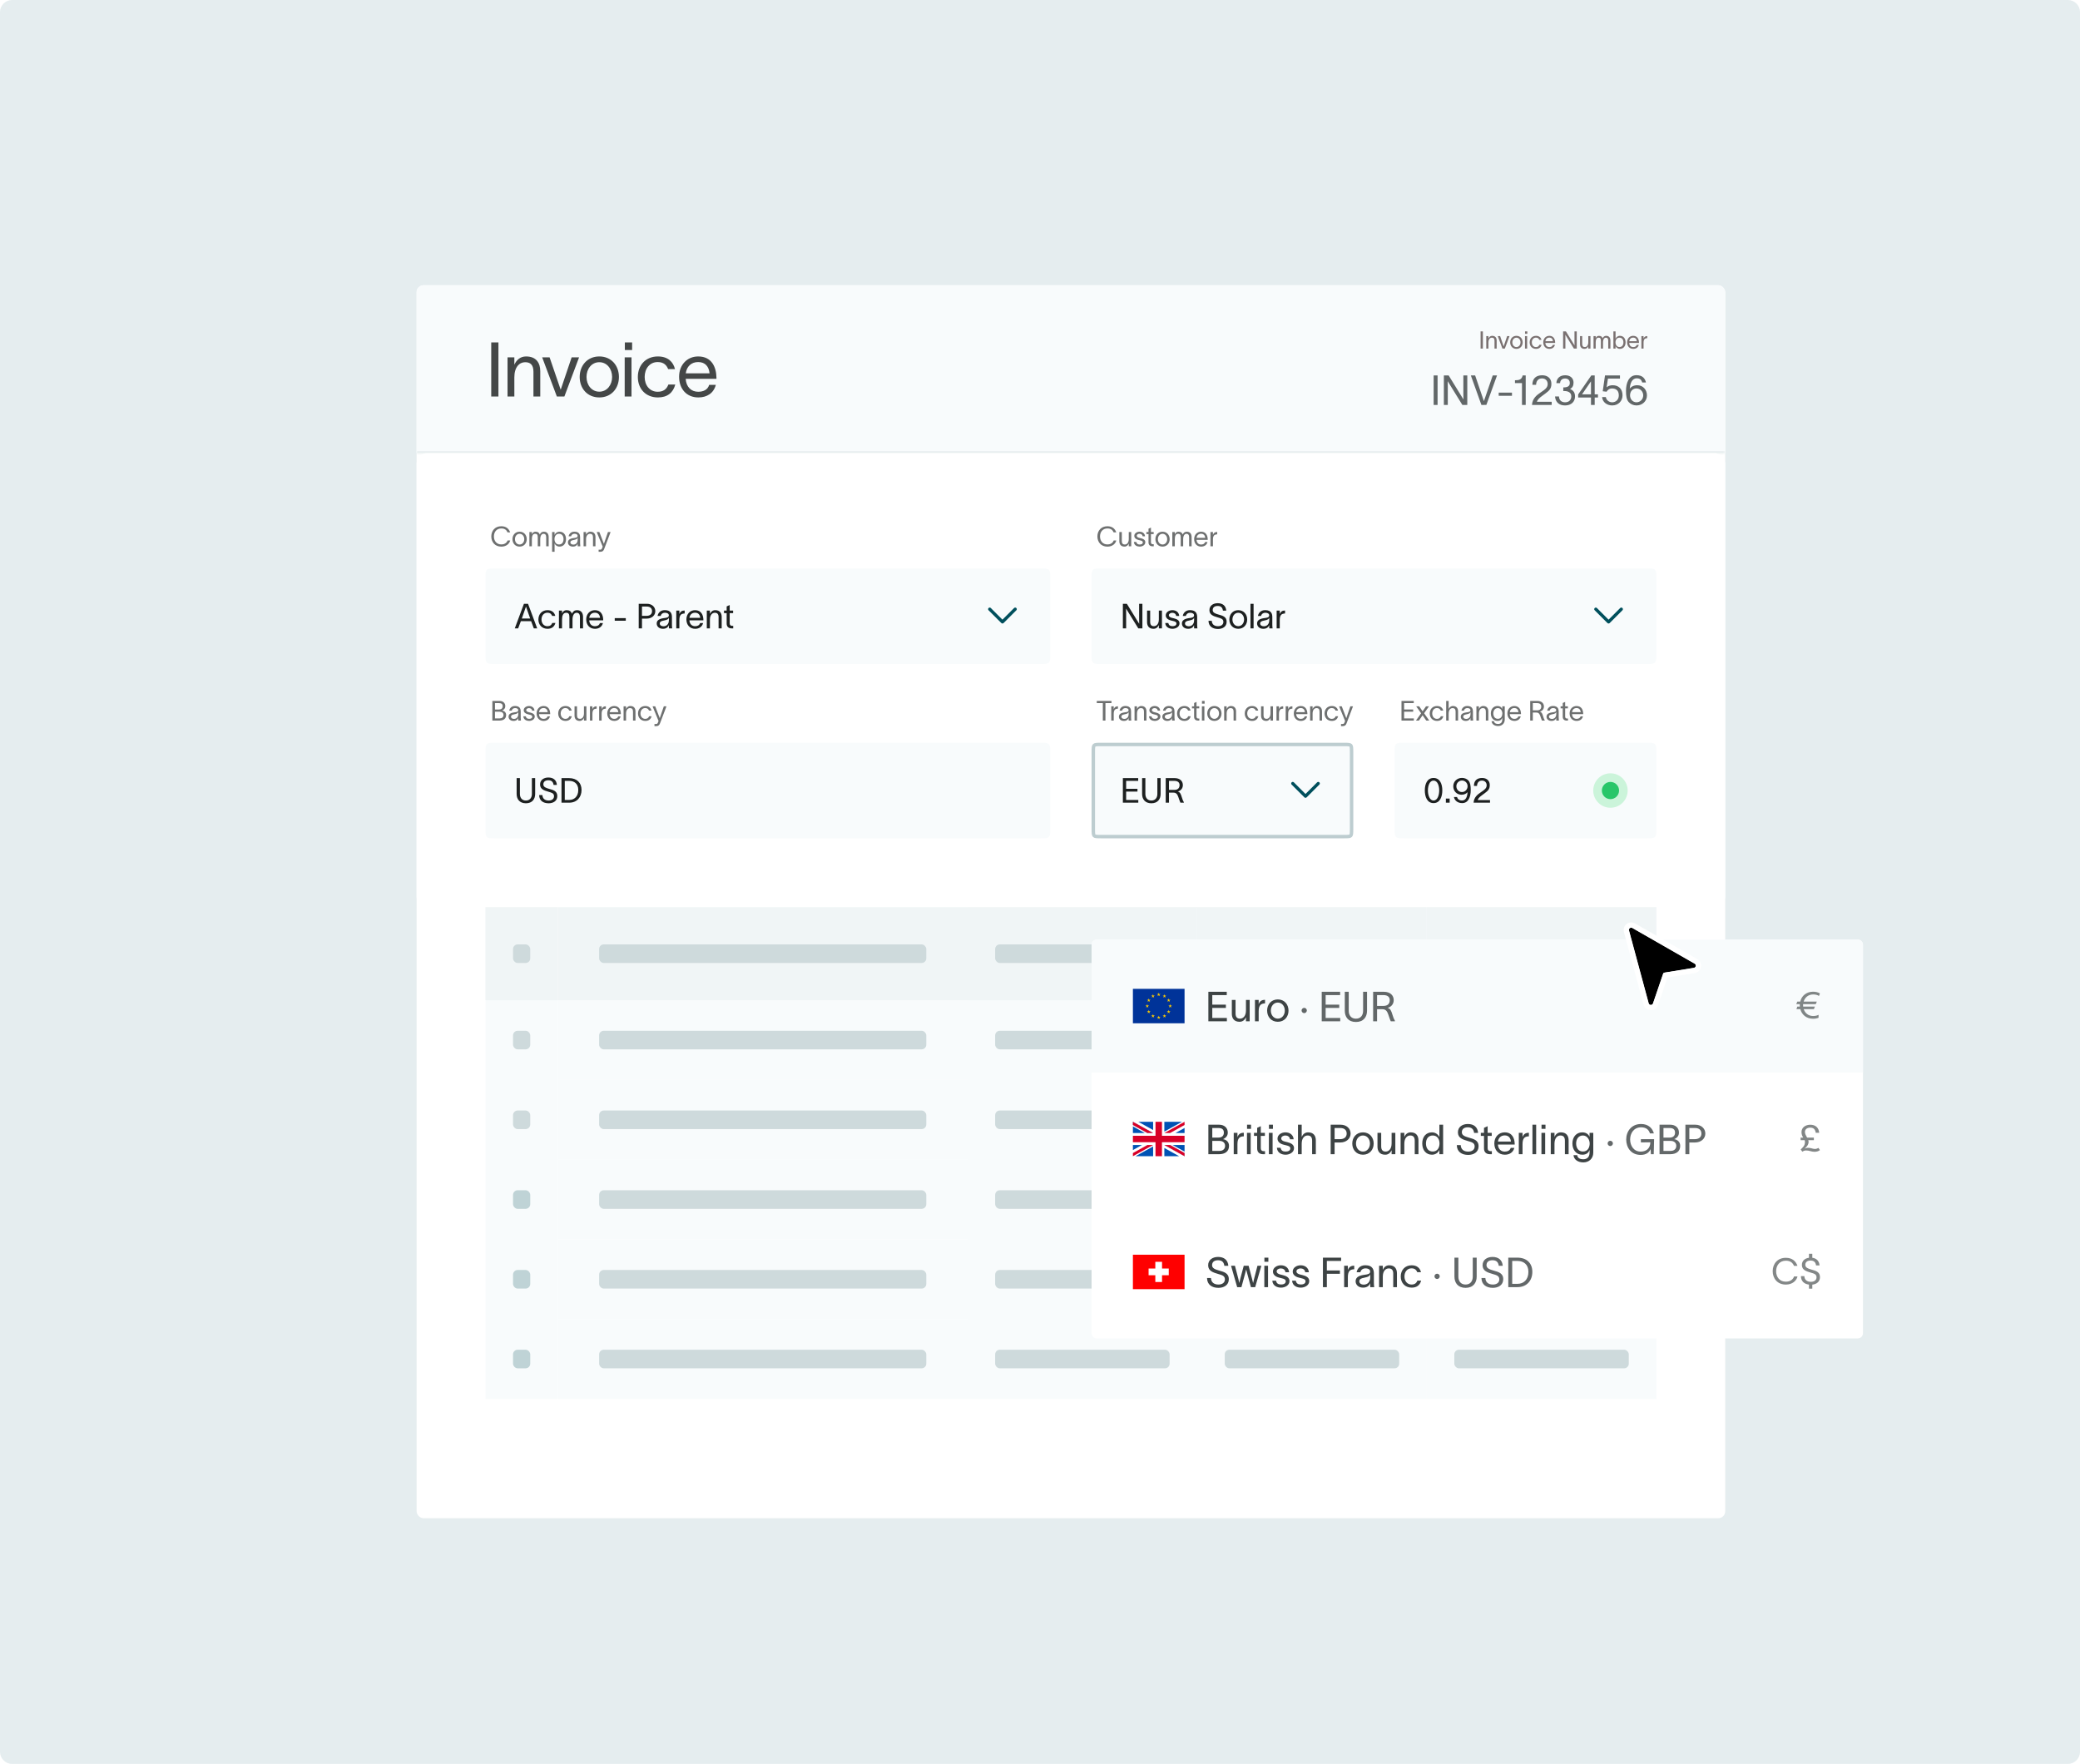 <svg width="684" height="580" viewBox="0 0 684 580" fill="none" xmlns="http://www.w3.org/2000/svg">
<g clip-path="url(#clip0_4395_20272)">
<path d="M0 4C0 1.791 1.791 0 4 0H680C682.209 0 684 1.791 684 4V576C684 578.209 682.209 580 680 580H4C1.791 580 0 578.209 0 576V4Z" fill="#E5EDEF"/>
<g filter="url(#filter0_dd_4395_20272)">
<g clip-path="url(#clip1_4395_20272)">
<rect x="137" y="87" width="430.331" height="405.417" rx="2.265" fill="white"/>
<mask id="path-3-inside-1_4395_20272" fill="white">
<path d="M137 87H567.331V142.179H137V87Z"/>
</mask>
<path d="M137 87H567.331V142.179H137V87Z" fill="#F8FBFC"/>
<path d="M567.331 142.179V141.613H137V142.179V142.745H567.331V142.179Z" fill="#DFE8E9" mask="url(#path-3-inside-1_4395_20272)"/>
<path d="M161.542 105.801H163.909V123.59H161.542V105.801ZM166.9 123.59V110.709H169.142V113.126C169.815 111.656 171.011 110.41 173.004 110.41C176.392 110.41 177.663 112.628 177.663 115.244V123.59H175.421V115.468C175.421 113.201 174.449 112.304 172.705 112.304C170.812 112.304 169.142 113.898 169.142 117.262V123.59H166.9ZM180.732 110.709C181.953 114.247 183.149 117.785 184.37 121.323H184.395L187.982 110.709H190.424C188.805 114.995 187.21 119.305 185.591 123.59H183.124C181.505 119.305 179.91 114.995 178.291 110.709H180.732ZM197.081 123.889C193.17 123.889 190.628 120.949 190.628 117.162C190.628 113.375 193.17 110.41 197.081 110.41C200.993 110.41 203.534 113.375 203.534 117.162C203.534 120.949 200.993 123.889 197.081 123.889ZM192.871 117.162C192.871 119.803 194.565 121.995 197.081 121.995C199.597 121.995 201.292 119.803 201.292 117.162C201.292 114.496 199.597 112.304 197.081 112.304C194.565 112.304 192.871 114.496 192.871 117.162ZM207.87 108.293H205.478V105.801H207.87V108.293ZM205.428 123.59V110.709H207.67V123.59H205.428ZM222.06 119.653C221.338 122.344 219.469 123.889 216.355 123.889C212.344 123.889 209.753 121.049 209.753 117.162C209.753 113.275 212.344 110.41 216.355 110.41C219.644 110.41 221.413 112.229 221.961 114.571H219.718C219.245 113.4 218.373 112.254 216.28 112.254C213.664 112.254 211.995 114.397 211.995 117.162C211.995 119.903 213.664 122.02 216.28 122.02C218.149 122.02 219.22 121.173 219.793 119.653H222.06ZM235.401 119.753C234.678 122.494 232.511 123.889 229.645 123.889C225.834 123.889 223.317 121.123 223.317 117.087C223.317 113.201 225.958 110.41 229.596 110.41C234.13 110.41 235.55 114.048 235.6 117.361V117.76H225.485C225.659 120.451 227.304 122.02 229.596 122.02C231.315 122.02 232.76 121.348 233.208 119.753H235.401ZM225.51 115.966H233.333C233.133 113.724 231.888 112.254 229.596 112.254C227.279 112.254 225.809 113.749 225.51 115.966Z" fill="#1D2020" fill-opacity="0.82"/>
<path d="M486.888 102.166H487.641V107.826H486.888V102.166ZM488.751 107.826V103.728H489.465V104.497C489.679 104.029 490.059 103.633 490.693 103.633C491.771 103.633 492.176 104.338 492.176 105.171V107.826H491.462V105.242C491.462 104.521 491.153 104.235 490.598 104.235C489.996 104.235 489.465 104.743 489.465 105.813V107.826H488.751ZM493.311 103.728C493.699 104.853 494.08 105.979 494.468 107.105H494.476L495.618 103.728H496.394C495.879 105.091 495.372 106.463 494.857 107.826H494.072C493.557 106.463 493.049 105.091 492.534 103.728H493.311ZM498.671 107.921C497.427 107.921 496.618 106.986 496.618 105.781C496.618 104.576 497.427 103.633 498.671 103.633C499.916 103.633 500.724 104.576 500.724 105.781C500.724 106.986 499.916 107.921 498.671 107.921ZM497.332 105.781C497.332 106.621 497.871 107.319 498.671 107.319C499.472 107.319 500.011 106.621 500.011 105.781C500.011 104.933 499.472 104.235 498.671 104.235C497.871 104.235 497.332 104.933 497.332 105.781ZM502.262 102.959H501.501V102.166H502.262V102.959ZM501.486 107.826V103.728H502.199V107.826H501.486ZM506.936 106.574C506.706 107.43 506.112 107.921 505.121 107.921C503.845 107.921 503.02 107.018 503.02 105.781C503.02 104.544 503.845 103.633 505.121 103.633C506.167 103.633 506.73 104.211 506.904 104.957H506.191C506.04 104.584 505.763 104.219 505.097 104.219C504.265 104.219 503.734 104.901 503.734 105.781C503.734 106.653 504.265 107.327 505.097 107.327C505.692 107.327 506.032 107.057 506.215 106.574H506.936ZM511.339 106.605C511.109 107.477 510.42 107.921 509.508 107.921C508.295 107.921 507.495 107.041 507.495 105.757C507.495 104.521 508.335 103.633 509.492 103.633C510.935 103.633 511.387 104.79 511.403 105.844V105.971H508.184C508.24 106.827 508.763 107.327 509.492 107.327C510.039 107.327 510.499 107.113 510.642 106.605H511.339ZM508.192 105.4H510.681C510.618 104.687 510.222 104.219 509.492 104.219C508.755 104.219 508.287 104.695 508.192 105.4Z" fill="#7A7171"/>
<path d="M514.02 102.166H514.94L517.144 105.741C517.358 106.082 517.564 106.431 517.778 106.772C517.778 106.383 517.762 106.035 517.762 105.646V102.166H518.515V107.826H517.572L515.376 104.275C515.162 103.942 514.972 103.601 514.758 103.268C514.758 103.664 514.774 104.037 514.774 104.433V107.826H514.02V102.166ZM519.591 106.383V103.728H520.305V106.312C520.305 107.033 520.614 107.319 521.169 107.319C521.771 107.319 522.302 106.811 522.302 105.741V103.728H523.016V107.826H522.302V107.057C522.088 107.525 521.708 107.921 521.074 107.921C519.996 107.921 519.591 107.216 519.591 106.383ZM524.028 107.826V103.728H524.741V104.425C524.82 104.053 525.225 103.633 525.78 103.633C526.446 103.633 526.826 103.886 527.016 104.449C527.27 103.894 527.643 103.633 528.19 103.633C529.188 103.633 529.577 104.338 529.577 105.171V107.826H528.863V105.242C528.863 104.521 528.57 104.235 528.094 104.235C527.571 104.235 527.151 104.743 527.151 105.813V107.826H526.438V105.242C526.438 104.521 526.239 104.235 525.685 104.235C524.955 104.235 524.741 104.957 524.741 105.813V107.826H524.028ZM532.694 103.633C533.851 103.633 534.565 104.497 534.565 105.765C534.565 107.033 533.851 107.921 532.694 107.921C531.949 107.921 531.433 107.43 531.283 107.01H531.275V107.826H530.561V102.166H531.275V104.56H531.283C531.433 104.132 531.949 103.633 532.694 103.633ZM531.251 105.765C531.251 106.574 531.663 107.311 532.551 107.311C533.415 107.311 533.851 106.653 533.851 105.765C533.851 104.877 533.391 104.235 532.551 104.235C531.663 104.235 531.251 104.964 531.251 105.765ZM538.913 106.605C538.684 107.477 537.994 107.921 537.082 107.921C535.869 107.921 535.069 107.041 535.069 105.757C535.069 104.521 535.909 103.633 537.066 103.633C538.509 103.633 538.961 104.79 538.977 105.844V105.971H535.758C535.814 106.827 536.337 107.327 537.066 107.327C537.613 107.327 538.073 107.113 538.216 106.605H538.913ZM535.766 105.4H538.255C538.192 104.687 537.796 104.219 537.066 104.219C536.329 104.219 535.861 104.695 535.766 105.4ZM540.479 103.728V104.552C540.686 103.95 541.082 103.712 541.7 103.712V104.394C541.668 104.394 541.542 104.402 541.439 104.417C540.963 104.489 540.479 104.703 540.479 105.892V107.826H539.766V103.728H540.479Z" fill="#7A7171"/>
<path d="M471.451 116.653H472.742V126.355H471.451V116.653ZM474.808 116.653H476.385L480.163 122.781C480.529 123.366 480.883 123.964 481.25 124.548C481.25 123.882 481.223 123.284 481.223 122.618V116.653H482.513V126.355H480.896L477.132 120.267C476.765 119.697 476.439 119.112 476.072 118.542C476.072 119.221 476.099 119.86 476.099 120.539V126.355H474.808V116.653ZM483.679 116.653H485.092L487.946 125.037H488L490.881 116.653H492.294L488.788 126.342L487.158 126.355L483.679 116.653ZM492.843 122.306H497.206V123.339H492.843V122.306ZM501.723 126.355H500.5V119.167H498.19V118.243C499.508 118.243 500.432 118.039 500.717 116.653H501.723V126.355ZM503.92 119.737C503.92 117.672 505.116 116.598 507.154 116.598C508.962 116.598 510.171 117.658 510.171 119.411C510.171 121.11 509.356 121.694 508.255 122.55C507.114 123.447 505.782 124.154 505.401 125.323H510.266V126.355H503.784C503.92 124.236 505.334 123.121 506.652 122.238C508.174 121.219 508.948 120.634 508.948 119.466C508.948 118.474 508.296 117.631 507.087 117.631C505.741 117.631 505.157 118.61 505.143 119.737H503.92ZM511.81 119.18C511.864 117.645 512.924 116.598 514.705 116.598C516.403 116.598 517.45 117.577 517.45 119.004C517.45 120.05 517.096 120.662 516.322 121.124C517.327 121.531 517.939 122.224 517.939 123.57C517.939 125.309 516.689 126.519 514.664 126.519C512.721 126.519 511.579 125.486 511.375 123.706V123.57H512.666V123.665C512.775 124.874 513.522 125.486 514.691 125.486C516.023 125.486 516.716 124.602 516.716 123.529C516.716 122.211 515.574 121.776 514.379 121.776H514.08V120.594C514.283 120.594 514.46 120.58 514.637 120.566C515.615 120.485 516.227 120.064 516.227 119.153C516.227 118.202 515.642 117.658 514.664 117.658C513.645 117.658 513.155 118.243 513.047 118.99L513.02 119.18H511.81ZM518.975 123.909V122.904L523.296 116.653H524.411V122.877H525.484V123.909H524.411V126.355H523.188V123.909H518.975ZM520.239 122.877H523.188V118.65H523.147L520.239 122.877ZM532.72 117.685H528.765L528.33 120.566C528.792 120.118 529.54 119.873 530.328 119.873C532.271 119.873 533.562 121.096 533.562 123.203C533.562 125.01 532.231 126.519 530.165 126.519C528.48 126.519 526.971 125.472 526.849 123.76H528.072C528.208 124.711 529.064 125.486 530.165 125.486C531.279 125.486 532.339 124.698 532.339 123.203C532.339 121.857 531.66 120.933 530.111 120.933C529.241 120.933 528.629 121.436 528.317 122.007L527.053 121.857L527.8 116.653H532.72V117.685ZM534.703 121.708C534.703 119.194 535.6 116.571 538.155 116.571C540.112 116.571 540.968 117.631 541.267 118.976H540.044C539.813 118.338 539.541 117.604 538.25 117.604C536.592 117.604 536.075 119.371 535.94 121.015C536.429 120.322 537.285 119.873 538.426 119.873C540.288 119.873 541.593 121.355 541.593 123.216C541.593 125.119 540.071 126.519 538.155 126.519C537.135 126.519 536.211 126.097 535.6 125.418C534.88 124.63 534.703 123.407 534.703 121.708ZM536.035 123.216C536.035 124.453 536.918 125.486 538.155 125.486C539.391 125.486 540.37 124.453 540.37 123.216C540.37 121.98 539.432 120.933 538.155 120.933C536.918 120.933 536.035 121.844 536.035 123.216Z" fill="#3D4344" fill-opacity="0.8"/>
<rect x="137" y="142.18" width="430.331" height="149.327" rx="3.535" fill="white"/>
<path d="M167.778 170.917C167.524 171.977 166.51 172.946 164.861 172.946C162.732 172.946 161.563 171.415 161.563 169.594C161.563 167.773 162.732 166.242 164.861 166.242C166.482 166.242 167.37 167.112 167.769 168.262H166.908C166.555 167.447 165.957 166.967 164.861 166.967C163.248 166.967 162.424 168.19 162.424 169.594C162.424 170.998 163.239 172.221 164.861 172.221C165.966 172.221 166.655 171.668 166.917 170.917H167.778ZM170.871 172.937C169.449 172.937 168.525 171.868 168.525 170.491C168.525 169.114 169.449 168.036 170.871 168.036C172.293 168.036 173.217 169.114 173.217 170.491C173.217 171.868 172.293 172.937 170.871 172.937ZM169.34 170.491C169.34 171.451 169.956 172.248 170.871 172.248C171.786 172.248 172.402 171.451 172.402 170.491C172.402 169.521 171.786 168.724 170.871 168.724C169.956 168.724 169.34 169.521 169.34 170.491ZM174.087 172.828V168.144H174.903V168.942C174.993 168.516 175.455 168.036 176.09 168.036C176.851 168.036 177.285 168.326 177.503 168.969C177.793 168.335 178.219 168.036 178.844 168.036C179.985 168.036 180.429 168.842 180.429 169.793V172.828H179.614V169.875C179.614 169.05 179.279 168.724 178.735 168.724C178.137 168.724 177.657 169.304 177.657 170.527V172.828H176.842V169.875C176.842 169.05 176.615 168.724 175.981 168.724C175.147 168.724 174.903 169.549 174.903 170.527V172.828H174.087ZM183.992 168.036C185.314 168.036 186.13 169.023 186.13 170.473C186.13 171.922 185.314 172.937 183.992 172.937C183.14 172.937 182.551 172.375 182.379 171.895H182.37V174.64H181.555V168.144H182.37V169.096H182.379C182.551 168.606 183.14 168.036 183.992 168.036ZM182.343 170.473C182.343 171.397 182.814 172.239 183.828 172.239C184.816 172.239 185.314 171.487 185.314 170.473C185.314 169.458 184.789 168.724 183.828 168.724C182.814 168.724 182.343 169.558 182.343 170.473ZM186.987 169.558C187.086 168.878 187.657 168.027 188.88 168.027C190.601 168.027 190.764 169.141 190.764 169.866V171.877C190.764 172.23 190.801 172.602 190.837 172.828H189.967C189.949 172.602 189.949 172.411 189.949 172.149V171.967H189.94C189.831 172.33 189.442 172.937 188.4 172.937C187.276 172.937 186.76 172.221 186.76 171.551C186.76 170.228 188.427 170.183 189.134 170.056C189.75 169.947 189.949 169.775 189.949 169.385C189.949 168.996 189.578 168.715 188.907 168.715C188.336 168.715 187.911 169.05 187.802 169.558H186.987ZM187.566 171.551C187.566 171.995 187.974 172.275 188.545 172.275C189.26 172.275 189.967 171.813 189.967 170.654L189.958 170.002C189.867 170.31 189.668 170.581 188.653 170.763C187.974 170.88 187.566 171.08 187.566 171.551ZM191.906 172.828V168.144H192.721V169.023C192.966 168.489 193.401 168.036 194.125 168.036C195.358 168.036 195.82 168.842 195.82 169.793V172.828H195.004V169.875C195.004 169.05 194.651 168.724 194.017 168.724C193.328 168.724 192.721 169.304 192.721 170.527V172.828H191.906ZM197.099 168.144L198.585 172.022H198.594L199.925 168.144H200.795L198.675 173.734C198.467 174.296 198.123 174.64 197.488 174.64H196.854V173.952H197.371C197.824 173.952 197.896 173.698 198.032 173.363L198.195 172.955C197.543 171.351 196.881 169.748 196.229 168.144H197.099Z" fill="#1D2020" fill-opacity="0.64"/>
<path d="M159.648 183.256C159.648 181.774 159.648 181.034 160.109 180.574C160.569 180.113 161.31 180.113 162.791 180.113H342.228C343.709 180.113 344.45 180.113 344.91 180.574C345.37 181.034 345.37 181.774 345.37 183.256V208.397C345.37 209.878 345.37 210.619 344.91 211.079C344.45 211.54 343.709 211.54 342.228 211.54H162.791C161.31 211.54 160.569 211.54 160.109 211.079C159.648 210.619 159.648 209.878 159.648 208.397V183.256Z" fill="#F8FBFC"/>
<path d="M170.392 199.826H169.282L172.294 191.74H173.642L176.654 199.826H175.544L174.661 197.459H171.286L170.392 199.826ZM171.603 196.576H174.344L172.985 192.703H172.951L171.603 196.576ZM182.643 198.037C182.315 199.26 181.466 199.962 180.05 199.962C178.227 199.962 177.049 198.671 177.049 196.904C177.049 195.138 178.227 193.836 180.05 193.836C181.545 193.836 182.349 194.662 182.598 195.727H181.579C181.364 195.194 180.967 194.674 180.016 194.674C178.827 194.674 178.068 195.647 178.068 196.904C178.068 198.15 178.827 199.113 180.016 199.113C180.866 199.113 181.352 198.728 181.613 198.037H182.643ZM183.804 199.826V193.971H184.823V194.968C184.936 194.436 185.514 193.836 186.306 193.836C187.258 193.836 187.801 194.198 188.073 195.002C188.435 194.209 188.968 193.836 189.749 193.836C191.176 193.836 191.731 194.843 191.731 196.032V199.826H190.712V196.134C190.712 195.104 190.293 194.696 189.613 194.696C188.866 194.696 188.266 195.421 188.266 196.95V199.826H187.246V196.134C187.246 195.104 186.963 194.696 186.171 194.696C185.129 194.696 184.823 195.727 184.823 196.95V199.826H183.804ZM198.268 198.082C197.939 199.328 196.954 199.962 195.652 199.962C193.919 199.962 192.775 198.705 192.775 196.87C192.775 195.104 193.976 193.836 195.629 193.836C197.69 193.836 198.336 195.489 198.358 196.995V197.176H193.76C193.84 198.399 194.587 199.113 195.629 199.113C196.41 199.113 197.067 198.807 197.271 198.082H198.268ZM193.772 196.361H197.328C197.237 195.342 196.671 194.674 195.629 194.674C194.576 194.674 193.908 195.353 193.772 196.361ZM202.154 196.451H205.789V197.312H202.154V196.451ZM212.576 195.704C213.753 195.704 214.422 195.127 214.422 194.175C214.422 193.224 213.821 192.646 212.644 192.646H211.115V195.704H212.576ZM210.039 199.826V191.74H212.757C214.365 191.74 215.497 192.771 215.497 194.175C215.497 195.579 214.297 196.61 212.689 196.61H211.115V199.826H210.039ZM216.24 195.738C216.364 194.889 217.078 193.824 218.607 193.824C220.758 193.824 220.962 195.217 220.962 196.123V198.637C220.962 199.079 221.007 199.543 221.053 199.826H219.965C219.943 199.543 219.943 199.305 219.943 198.977V198.75H219.932C219.796 199.203 219.309 199.962 218.006 199.962C216.602 199.962 215.957 199.067 215.957 198.229C215.957 196.576 218.04 196.519 218.924 196.361C219.694 196.225 219.943 196.01 219.943 195.523C219.943 195.036 219.479 194.685 218.641 194.685C217.927 194.685 217.395 195.104 217.259 195.738H216.24ZM216.964 198.229C216.964 198.784 217.474 199.135 218.188 199.135C219.082 199.135 219.965 198.558 219.965 197.108L219.954 196.293C219.841 196.678 219.592 197.018 218.323 197.244C217.474 197.391 216.964 197.641 216.964 198.229ZM223.408 193.971V195.149C223.702 194.288 224.269 193.949 225.152 193.949V194.923C225.107 194.923 224.926 194.934 224.778 194.957C224.099 195.059 223.408 195.364 223.408 197.063V199.826H222.389V193.971H223.408ZM231.213 198.082C230.884 199.328 229.899 199.962 228.597 199.962C226.864 199.962 225.72 198.705 225.72 196.87C225.72 195.104 226.921 193.836 228.574 193.836C230.635 193.836 231.281 195.489 231.303 196.995V197.176H226.705C226.785 198.399 227.532 199.113 228.574 199.113C229.355 199.113 230.012 198.807 230.216 198.082H231.213ZM226.717 196.361H230.273C230.182 195.342 229.616 194.674 228.574 194.674C227.521 194.674 226.853 195.353 226.717 196.361ZM232.43 199.826V193.971H233.45V195.07C233.755 194.402 234.299 193.836 235.205 193.836C236.745 193.836 237.323 194.843 237.323 196.032V199.826H236.303V196.134C236.303 195.104 235.862 194.696 235.069 194.696C234.208 194.696 233.45 195.421 233.45 196.95V199.826H232.43ZM239.957 198.184C239.957 198.705 240.252 198.988 240.705 198.988H241.113V199.826H240.603C239.471 199.826 238.961 199.158 238.961 198.252V194.809H238.089V193.971H238.961V192.601L239.957 192.148V193.971H241.079V194.809H239.957V198.184Z" fill="#1D2020"/>
<path d="M330.026 198.069C329.821 198.274 329.489 198.274 329.286 198.069L325.093 193.878C324.888 193.673 324.888 193.341 325.093 193.138C325.298 192.935 325.63 192.933 325.833 193.138L329.653 196.958L333.474 193.136C333.679 192.931 334.011 192.931 334.214 193.136C334.417 193.341 334.419 193.673 334.214 193.876L330.026 198.069Z" fill="#004F5C"/>
<path d="M367.09 170.917C366.837 171.977 365.822 172.946 364.173 172.946C362.044 172.946 360.876 171.415 360.876 169.594C360.876 167.773 362.044 166.242 364.173 166.242C365.795 166.242 366.683 167.112 367.081 168.262H366.221C365.867 167.447 365.269 166.967 364.173 166.967C362.561 166.967 361.736 168.19 361.736 169.594C361.736 170.998 362.552 172.221 364.173 172.221C365.278 172.221 365.967 171.668 366.23 170.917H367.09ZM368.091 171.179V168.144H368.906V171.098C368.906 171.922 369.259 172.248 369.894 172.248C370.582 172.248 371.189 171.668 371.189 170.445V168.144H372.004V172.828H371.189V171.949C370.944 172.484 370.51 172.937 369.785 172.937C368.553 172.937 368.091 172.131 368.091 171.179ZM375.743 169.558C375.689 168.951 375.181 168.724 374.71 168.724C374.266 168.724 373.822 168.978 373.822 169.376C373.822 169.739 374.185 169.947 374.592 170.047L375.209 170.201C375.915 170.373 376.631 170.708 376.631 171.487C376.631 172.484 375.589 172.937 374.774 172.937C373.985 172.937 372.953 172.574 372.871 171.415H373.687C373.795 172.013 374.167 172.248 374.801 172.248C375.263 172.248 375.816 172.085 375.816 171.542C375.816 171.143 375.426 171.007 374.982 170.898L374.33 170.735C373.632 170.563 373.007 170.137 373.007 169.413C373.007 168.534 373.913 168.036 374.737 168.036C375.652 168.036 376.459 168.525 376.549 169.558H375.743ZM378.484 171.514C378.484 171.931 378.719 172.158 379.082 172.158H379.408V172.828H379C378.094 172.828 377.686 172.294 377.686 171.569V168.815H376.989V168.144H377.686V167.048L378.484 166.686V168.144H379.381V168.815H378.484V171.514ZM382.295 172.937C380.873 172.937 379.949 171.868 379.949 170.491C379.949 169.114 380.873 168.036 382.295 168.036C383.718 168.036 384.642 169.114 384.642 170.491C384.642 171.868 383.718 172.937 382.295 172.937ZM380.764 170.491C380.764 171.451 381.38 172.248 382.295 172.248C383.21 172.248 383.826 171.451 383.826 170.491C383.826 169.521 383.21 168.724 382.295 168.724C381.38 168.724 380.764 169.521 380.764 170.491ZM385.512 172.828V168.144H386.327V168.942C386.418 168.516 386.88 168.036 387.514 168.036C388.275 168.036 388.71 168.326 388.927 168.969C389.217 168.335 389.643 168.036 390.268 168.036C391.41 168.036 391.854 168.842 391.854 169.793V172.828H391.038V169.875C391.038 169.05 390.703 168.724 390.159 168.724C389.561 168.724 389.081 169.304 389.081 170.527V172.828H388.266V169.875C388.266 169.05 388.039 168.724 387.405 168.724C386.572 168.724 386.327 169.549 386.327 170.527V172.828H385.512ZM397.083 171.433C396.82 172.43 396.032 172.937 394.99 172.937C393.604 172.937 392.689 171.931 392.689 170.464C392.689 169.05 393.649 168.036 394.972 168.036C396.621 168.036 397.137 169.358 397.155 170.563V170.708H393.477C393.541 171.687 394.139 172.257 394.972 172.257C395.597 172.257 396.123 172.013 396.286 171.433H397.083ZM393.486 170.056H396.331C396.259 169.241 395.806 168.706 394.972 168.706C394.129 168.706 393.595 169.25 393.486 170.056ZM398.873 168.144V169.087C399.108 168.398 399.561 168.126 400.268 168.126V168.905C400.232 168.905 400.087 168.914 399.969 168.932C399.425 169.014 398.873 169.259 398.873 170.618V172.828H398.057V168.144H398.873Z" fill="#1D2020" fill-opacity="0.64"/>
<path d="M358.961 183.256C358.961 181.774 358.961 181.034 359.421 180.574C359.881 180.113 360.622 180.113 362.104 180.113H541.54C543.022 180.113 543.762 180.113 544.223 180.574C544.683 181.034 544.683 181.774 544.683 183.256V208.397C544.683 209.878 544.683 210.619 544.223 211.079C543.762 211.54 543.022 211.54 541.54 211.54H362.104C360.622 211.54 359.881 211.54 359.421 211.079C358.961 210.619 358.961 209.878 358.961 208.397V183.256Z" fill="#F8FBFC"/>
<path d="M369.251 191.74H370.565L373.713 196.848C374.019 197.335 374.313 197.833 374.619 198.32C374.619 197.765 374.596 197.267 374.596 196.712V191.74H375.672V199.826H374.325L371.188 194.753C370.882 194.277 370.61 193.79 370.304 193.315C370.304 193.881 370.327 194.413 370.327 194.979V199.826H369.251V191.74ZM377.21 197.765V193.971H378.229V197.663C378.229 198.694 378.67 199.101 379.463 199.101C380.324 199.101 381.083 198.377 381.083 196.848V193.971H382.102V199.826H381.083V198.728C380.777 199.396 380.233 199.962 379.327 199.962C377.787 199.962 377.21 198.954 377.21 197.765ZM386.775 195.738C386.707 194.979 386.073 194.696 385.484 194.696C384.929 194.696 384.374 195.013 384.374 195.512C384.374 195.965 384.827 196.225 385.337 196.35L386.107 196.542C386.99 196.757 387.885 197.176 387.885 198.15C387.885 199.396 386.582 199.962 385.563 199.962C384.578 199.962 383.287 199.509 383.185 198.06H384.204C384.34 198.807 384.805 199.101 385.597 199.101C386.175 199.101 386.866 198.898 386.866 198.218C386.866 197.72 386.379 197.55 385.824 197.414L385.008 197.21C384.136 196.995 383.355 196.463 383.355 195.557C383.355 194.458 384.487 193.836 385.518 193.836C386.662 193.836 387.67 194.447 387.783 195.738H386.775ZM388.955 195.738C389.08 194.889 389.793 193.824 391.322 193.824C393.474 193.824 393.677 195.217 393.677 196.123V198.637C393.677 199.079 393.723 199.543 393.768 199.826H392.681C392.658 199.543 392.658 199.305 392.658 198.977V198.75H392.647C392.511 199.203 392.024 199.962 390.722 199.962C389.318 199.962 388.672 199.067 388.672 198.229C388.672 196.576 390.756 196.519 391.639 196.361C392.409 196.225 392.658 196.01 392.658 195.523C392.658 195.036 392.194 194.685 391.356 194.685C390.642 194.685 390.11 195.104 389.974 195.738H388.955ZM389.68 198.229C389.68 198.784 390.189 199.135 390.903 199.135C391.798 199.135 392.681 198.558 392.681 197.108L392.67 196.293C392.556 196.678 392.307 197.018 391.039 197.244C390.189 197.391 389.68 197.641 389.68 198.229ZM398.486 197.323C398.531 198.535 399.358 199.113 400.536 199.113C401.487 199.113 402.302 198.671 402.302 197.686C402.302 196.689 401.464 196.519 400.445 196.214C399.109 195.817 397.75 195.421 397.716 193.892C397.682 192.329 398.973 191.548 400.434 191.548C402.053 191.548 403.118 192.363 403.242 193.983H402.155C402.008 192.964 401.498 192.454 400.434 192.454C399.539 192.454 398.792 192.828 398.792 193.813C398.792 194.64 399.585 194.957 400.649 195.262C401.997 195.647 403.378 195.942 403.378 197.652C403.378 199.305 401.985 200.019 400.536 200.019C398.769 200.019 397.433 199.169 397.41 197.323H398.486ZM407.197 199.962C405.419 199.962 404.264 198.626 404.264 196.904C404.264 195.183 405.419 193.836 407.197 193.836C408.975 193.836 410.13 195.183 410.13 196.904C410.13 198.626 408.975 199.962 407.197 199.962ZM405.283 196.904C405.283 198.105 406.053 199.101 407.197 199.101C408.341 199.101 409.111 198.105 409.111 196.904C409.111 195.693 408.341 194.696 407.197 194.696C406.053 194.696 405.283 195.693 405.283 196.904ZM411.217 191.74H412.237V199.826H411.217V191.74ZM413.672 195.738C413.797 194.889 414.51 193.824 416.039 193.824C418.191 193.824 418.394 195.217 418.394 196.123V198.637C418.394 199.079 418.44 199.543 418.485 199.826H417.398C417.375 199.543 417.375 199.305 417.375 198.977V198.75H417.364C417.228 199.203 416.741 199.962 415.439 199.962C414.035 199.962 413.389 199.067 413.389 198.229C413.389 196.576 415.473 196.519 416.356 196.361C417.126 196.225 417.375 196.01 417.375 195.523C417.375 195.036 416.911 194.685 416.073 194.685C415.36 194.685 414.827 195.104 414.691 195.738H413.672ZM414.397 198.229C414.397 198.784 414.907 199.135 415.62 199.135C416.515 199.135 417.398 198.558 417.398 197.108L417.387 196.293C417.273 196.678 417.024 197.018 415.756 197.244C414.907 197.391 414.397 197.641 414.397 198.229ZM420.841 193.971V195.149C421.135 194.288 421.701 193.949 422.584 193.949V194.923C422.539 194.923 422.358 194.934 422.211 194.957C421.531 195.059 420.841 195.364 420.841 197.063V199.826H419.821V193.971H420.841Z" fill="#1D2020"/>
<path d="M529.342 198.069C529.137 198.274 528.805 198.274 528.602 198.069L524.41 193.878C524.204 193.673 524.204 193.341 524.41 193.138C524.615 192.935 524.946 192.933 525.149 193.138L528.969 196.958L532.791 193.136C532.996 192.931 533.328 192.931 533.531 193.136C533.734 193.341 533.736 193.673 533.531 193.876L529.342 198.069Z" fill="#004F5C"/>
<path d="M161.907 230.146V223.678H164.263C165.359 223.678 166.165 224.321 166.165 225.408C166.165 226.088 165.785 226.55 165.142 226.84V226.849C165.884 226.976 166.437 227.474 166.437 228.316C166.437 229.521 165.585 230.146 164.208 230.146H161.907ZM162.768 229.422H164.353C165.069 229.422 165.576 229.014 165.576 228.316C165.576 227.628 165.069 227.229 164.353 227.229H162.768V229.422ZM162.768 226.505H164.1C164.852 226.505 165.305 226.133 165.305 225.408C165.305 224.684 164.852 224.403 164.1 224.403H162.768V226.505ZM167.461 226.876C167.56 226.196 168.131 225.345 169.354 225.345C171.075 225.345 171.238 226.459 171.238 227.184V229.195C171.238 229.549 171.275 229.92 171.311 230.146H170.441C170.423 229.92 170.423 229.73 170.423 229.467V229.286H170.414C170.305 229.648 169.916 230.255 168.874 230.255C167.751 230.255 167.234 229.539 167.234 228.869C167.234 227.546 168.901 227.501 169.608 227.374C170.224 227.266 170.423 227.093 170.423 226.704C170.423 226.314 170.052 226.033 169.381 226.033C168.81 226.033 168.385 226.369 168.276 226.876H167.461ZM168.04 228.869C168.04 229.313 168.448 229.594 169.019 229.594C169.735 229.594 170.441 229.132 170.441 227.972L170.432 227.32C170.342 227.628 170.142 227.9 169.128 228.081C168.448 228.199 168.04 228.398 168.04 228.869ZM174.962 226.876C174.908 226.269 174.4 226.042 173.929 226.042C173.485 226.042 173.041 226.296 173.041 226.695C173.041 227.057 173.404 227.266 173.811 227.365L174.427 227.519C175.134 227.691 175.85 228.027 175.85 228.806C175.85 229.802 174.808 230.255 173.993 230.255C173.204 230.255 172.172 229.893 172.09 228.733H172.905C173.014 229.331 173.386 229.567 174.02 229.567C174.482 229.567 175.034 229.404 175.034 228.86C175.034 228.461 174.645 228.326 174.201 228.217L173.549 228.054C172.851 227.882 172.226 227.456 172.226 226.731C172.226 225.852 173.132 225.354 173.956 225.354C174.871 225.354 175.678 225.843 175.768 226.876H174.962ZM180.854 228.751C180.592 229.748 179.804 230.255 178.762 230.255C177.376 230.255 176.461 229.25 176.461 227.782C176.461 226.369 177.421 225.354 178.744 225.354C180.392 225.354 180.909 226.677 180.927 227.882V228.027H177.249C177.312 229.005 177.91 229.576 178.744 229.576C179.369 229.576 179.894 229.331 180.057 228.751H180.854ZM177.258 227.374H180.103C180.03 226.559 179.577 226.024 178.744 226.024C177.901 226.024 177.367 226.568 177.258 227.374ZM188.04 228.715C187.778 229.694 187.098 230.255 185.966 230.255C184.507 230.255 183.565 229.222 183.565 227.809C183.565 226.396 184.507 225.354 185.966 225.354C187.162 225.354 187.805 226.015 188.004 226.867H187.189C187.017 226.441 186.7 226.024 185.939 226.024C184.987 226.024 184.38 226.803 184.38 227.809C184.38 228.806 184.987 229.576 185.939 229.576C186.618 229.576 187.008 229.268 187.216 228.715H188.04ZM188.932 228.498V225.463H189.748V228.416C189.748 229.241 190.101 229.567 190.735 229.567C191.424 229.567 192.031 228.987 192.031 227.764V225.463H192.846V230.146H192.031V229.268C191.786 229.802 191.351 230.255 190.626 230.255C189.394 230.255 188.932 229.449 188.932 228.498ZM194.818 225.463V226.405C195.054 225.716 195.507 225.445 196.213 225.445V226.224C196.177 226.224 196.032 226.233 195.914 226.251C195.371 226.332 194.818 226.577 194.818 227.936V230.146H194.003V225.463H194.818ZM197.844 225.463V226.405C198.079 225.716 198.532 225.445 199.239 225.445V226.224C199.203 226.224 199.058 226.233 198.94 226.251C198.396 226.332 197.844 226.577 197.844 227.936V230.146H197.028V225.463H197.844ZM204.087 228.751C203.825 229.748 203.036 230.255 201.995 230.255C200.608 230.255 199.693 229.25 199.693 227.782C199.693 226.369 200.654 225.354 201.976 225.354C203.625 225.354 204.142 226.677 204.16 227.882V228.027H200.482C200.545 229.005 201.143 229.576 201.976 229.576C202.602 229.576 203.127 229.331 203.29 228.751H204.087ZM200.491 227.374H203.335C203.263 226.559 202.81 226.024 201.976 226.024C201.134 226.024 200.599 226.568 200.491 227.374ZM205.062 230.146V225.463H205.877V226.341C206.122 225.807 206.557 225.354 207.281 225.354C208.513 225.354 208.975 226.16 208.975 227.112V230.146H208.16V227.193C208.16 226.369 207.807 226.042 207.173 226.042C206.484 226.042 205.877 226.622 205.877 227.845V230.146H205.062ZM214.281 228.715C214.019 229.694 213.339 230.255 212.207 230.255C210.748 230.255 209.806 229.222 209.806 227.809C209.806 226.396 210.748 225.354 212.207 225.354C213.403 225.354 214.046 226.015 214.245 226.867H213.43C213.258 226.441 212.941 226.024 212.18 226.024C211.228 226.024 210.621 226.803 210.621 227.809C210.621 228.806 211.228 229.576 212.18 229.576C212.859 229.576 213.249 229.268 213.457 228.715H214.281ZM215.466 225.463L216.952 229.34H216.961L218.292 225.463H219.162L217.042 231.052C216.834 231.614 216.489 231.958 215.855 231.958H215.221V231.27H215.738C216.191 231.27 216.263 231.016 216.399 230.681L216.562 230.273C215.91 228.67 215.248 227.066 214.596 225.463H215.466Z" fill="#1D2020" fill-opacity="0.64"/>
<path d="M159.648 240.574C159.648 239.093 159.648 238.352 160.109 237.892C160.569 237.432 161.31 237.432 162.791 237.432H342.228C343.709 237.432 344.45 237.432 344.91 237.892C345.37 238.352 345.37 239.093 345.37 240.574V265.715C345.37 267.197 345.37 267.937 344.91 268.398C344.45 268.858 343.709 268.858 342.228 268.858H162.791C161.31 268.858 160.569 268.858 160.109 268.398C159.648 267.937 159.648 267.197 159.648 265.715V240.574Z" fill="#F8FBFC"/>
<path d="M175.986 254.268C175.986 255.967 175.023 257.337 172.94 257.337C170.856 257.337 169.893 255.967 169.893 254.268V249.059H170.969V254.268C170.969 255.435 171.581 256.431 172.94 256.431C174.299 256.431 174.91 255.435 174.91 254.268V249.059H175.986V254.268ZM178.371 254.642C178.417 255.854 179.243 256.431 180.421 256.431C181.372 256.431 182.188 255.989 182.188 255.004C182.188 254.008 181.35 253.838 180.331 253.532C178.994 253.136 177.635 252.739 177.601 251.21C177.567 249.648 178.858 248.866 180.319 248.866C181.939 248.866 183.003 249.682 183.128 251.301H182.041C181.893 250.282 181.384 249.772 180.319 249.772C179.425 249.772 178.677 250.146 178.677 251.131C178.677 251.958 179.47 252.275 180.534 252.581C181.882 252.966 183.264 253.26 183.264 254.97C183.264 256.624 181.871 257.337 180.421 257.337C178.655 257.337 177.318 256.488 177.296 254.642H178.371ZM187.082 249.059C189.732 249.059 191.238 250.599 191.238 252.966C191.238 255.333 189.732 257.145 187.15 257.145H184.647V249.059H187.082ZM185.723 256.239H187.184C188.826 256.239 190.162 255.129 190.162 252.966C190.162 250.893 188.826 249.965 187.139 249.965H185.723V256.239Z" fill="#1D2020"/>
<path d="M360.676 224.403V223.678H365.505V224.403H363.521V230.146H362.66V224.403H360.676ZM366.244 225.463V226.405C366.479 225.716 366.932 225.445 367.639 225.445V226.224C367.603 226.224 367.458 226.233 367.34 226.251C366.797 226.332 366.244 226.577 366.244 227.936V230.146H365.429V225.463H366.244ZM368.171 226.876C368.271 226.196 368.841 225.345 370.064 225.345C371.786 225.345 371.949 226.459 371.949 227.184V229.195C371.949 229.549 371.985 229.92 372.021 230.146H371.152C371.133 229.92 371.133 229.73 371.133 229.467V229.286H371.124C371.016 229.648 370.626 230.255 369.584 230.255C368.461 230.255 367.944 229.539 367.944 228.869C367.944 227.546 369.611 227.501 370.318 227.374C370.934 227.266 371.133 227.093 371.133 226.704C371.133 226.314 370.762 226.033 370.092 226.033C369.521 226.033 369.095 226.369 368.986 226.876H368.171ZM368.751 228.869C368.751 229.313 369.158 229.594 369.729 229.594C370.445 229.594 371.152 229.132 371.152 227.972L371.143 227.32C371.052 227.628 370.853 227.9 369.838 228.081C369.158 228.199 368.751 228.398 368.751 228.869ZM373.09 230.146V225.463H373.906V226.341C374.15 225.807 374.585 225.354 375.31 225.354C376.542 225.354 377.004 226.16 377.004 227.112V230.146H376.189V227.193C376.189 226.369 375.835 226.042 375.201 226.042C374.513 226.042 373.906 226.622 373.906 227.845V230.146H373.09ZM380.706 226.876C380.652 226.269 380.145 226.042 379.674 226.042C379.23 226.042 378.786 226.296 378.786 226.695C378.786 227.057 379.148 227.266 379.556 227.365L380.172 227.519C380.878 227.691 381.594 228.027 381.594 228.806C381.594 229.802 380.552 230.255 379.737 230.255C378.949 230.255 377.916 229.893 377.834 228.733H378.65C378.759 229.331 379.13 229.567 379.764 229.567C380.226 229.567 380.779 229.404 380.779 228.86C380.779 228.461 380.389 228.326 379.945 228.217L379.293 228.054C378.595 227.882 377.97 227.456 377.97 226.731C377.97 225.852 378.876 225.354 379.701 225.354C380.616 225.354 381.422 225.843 381.513 226.876H380.706ZM382.45 226.876C382.55 226.196 383.121 225.345 384.344 225.345C386.065 225.345 386.228 226.459 386.228 227.184V229.195C386.228 229.549 386.265 229.92 386.301 230.146H385.431C385.413 229.92 385.413 229.73 385.413 229.467V229.286H385.404C385.295 229.648 384.906 230.255 383.864 230.255C382.74 230.255 382.224 229.539 382.224 228.869C382.224 227.546 383.891 227.501 384.598 227.374C385.214 227.266 385.413 227.093 385.413 226.704C385.413 226.314 385.042 226.033 384.371 226.033C383.8 226.033 383.375 226.369 383.266 226.876H382.45ZM383.03 228.869C383.03 229.313 383.438 229.594 384.009 229.594C384.724 229.594 385.431 229.132 385.431 227.972L385.422 227.32C385.331 227.628 385.132 227.9 384.117 228.081C383.438 228.199 383.03 228.398 383.03 228.869ZM391.555 228.715C391.293 229.694 390.613 230.255 389.481 230.255C388.022 230.255 387.08 229.222 387.08 227.809C387.08 226.396 388.022 225.354 389.481 225.354C390.677 225.354 391.32 226.015 391.519 226.867H390.704C390.532 226.441 390.214 226.024 389.453 226.024C388.502 226.024 387.895 226.803 387.895 227.809C387.895 228.806 388.502 229.576 389.453 229.576C390.133 229.576 390.522 229.268 390.731 228.715H391.555ZM393.471 228.833C393.471 229.25 393.707 229.476 394.069 229.476H394.395V230.146H393.987C393.081 230.146 392.674 229.612 392.674 228.887V226.133H391.976V225.463H392.674V224.366L393.471 224.004V225.463H394.368V226.133H393.471V228.833ZM396.132 224.584H395.262V223.678H396.132V224.584ZM395.244 230.146V225.463H396.059V230.146H395.244ZM399.344 230.255C397.922 230.255 396.998 229.186 396.998 227.809C396.998 226.432 397.922 225.354 399.344 225.354C400.766 225.354 401.691 226.432 401.691 227.809C401.691 229.186 400.766 230.255 399.344 230.255ZM397.813 227.809C397.813 228.769 398.429 229.567 399.344 229.567C400.259 229.567 400.875 228.769 400.875 227.809C400.875 226.84 400.259 226.042 399.344 226.042C398.429 226.042 397.813 226.84 397.813 227.809ZM402.561 230.146V225.463H403.376V226.341C403.62 225.807 404.055 225.354 404.78 225.354C406.012 225.354 406.474 226.16 406.474 227.112V230.146H405.659V227.193C405.659 226.369 405.306 226.042 404.671 226.042C403.983 226.042 403.376 226.622 403.376 227.845V230.146H402.561ZM413.806 228.715C413.543 229.694 412.864 230.255 411.732 230.255C410.273 230.255 409.331 229.222 409.331 227.809C409.331 226.396 410.273 225.354 411.732 225.354C412.927 225.354 413.571 226.015 413.77 226.867H412.955C412.782 226.441 412.465 226.024 411.704 226.024C410.753 226.024 410.146 226.803 410.146 227.809C410.146 228.806 410.753 229.576 411.704 229.576C412.384 229.576 412.773 229.268 412.982 228.715H413.806ZM414.698 228.498V225.463H415.513V228.416C415.513 229.241 415.867 229.567 416.501 229.567C417.19 229.567 417.797 228.987 417.797 227.764V225.463H418.612V230.146H417.797V229.268C417.552 229.802 417.117 230.255 416.392 230.255C415.16 230.255 414.698 229.449 414.698 228.498ZM420.584 225.463V226.405C420.819 225.716 421.272 225.445 421.979 225.445V226.224C421.943 226.224 421.798 226.233 421.68 226.251C421.136 226.332 420.584 226.577 420.584 227.936V230.146H419.768V225.463H420.584ZM423.61 225.463V226.405C423.845 225.716 424.298 225.445 425.005 225.445V226.224C424.969 226.224 424.824 226.233 424.706 226.251C424.162 226.332 423.61 226.577 423.61 227.936V230.146H422.794V225.463H423.61ZM429.853 228.751C429.59 229.748 428.802 230.255 427.76 230.255C426.374 230.255 425.459 229.25 425.459 227.782C425.459 226.369 426.42 225.354 427.742 225.354C429.391 225.354 429.908 226.677 429.926 227.882V228.027H426.247C426.311 229.005 426.909 229.576 427.742 229.576C428.367 229.576 428.893 229.331 429.056 228.751H429.853ZM426.257 227.374H429.101C429.029 226.559 428.576 226.024 427.742 226.024C426.9 226.024 426.365 226.568 426.257 227.374ZM430.828 230.146V225.463H431.643V226.341C431.888 225.807 432.322 225.354 433.047 225.354C434.279 225.354 434.741 226.16 434.741 227.112V230.146H433.926V227.193C433.926 226.369 433.573 226.042 432.938 226.042C432.25 226.042 431.643 226.622 431.643 227.845V230.146H430.828ZM440.047 228.715C439.784 229.694 439.105 230.255 437.973 230.255C436.514 230.255 435.572 229.222 435.572 227.809C435.572 226.396 436.514 225.354 437.973 225.354C439.168 225.354 439.812 226.015 440.011 226.867H439.196C439.023 226.441 438.706 226.024 437.945 226.024C436.994 226.024 436.387 226.803 436.387 227.809C436.387 228.806 436.994 229.576 437.945 229.576C438.625 229.576 439.014 229.268 439.223 228.715H440.047ZM441.232 225.463L442.717 229.34H442.726L444.058 225.463H444.928L442.808 231.052C442.6 231.614 442.255 231.958 441.621 231.958H440.987V231.27H441.503C441.956 231.27 442.029 231.016 442.165 230.681L442.328 230.273C441.675 228.67 441.014 227.066 440.362 225.463H441.232Z" fill="#1D2020" fill-opacity="0.64"/>
<path d="M362.104 237.998H441.885C442.641 237.998 443.152 238 443.533 238.051C443.898 238.1 444.06 238.185 444.167 238.292C444.274 238.399 444.359 238.561 444.408 238.926C444.459 239.307 444.461 239.818 444.461 240.574V265.715C444.461 266.472 444.459 266.983 444.408 267.364C444.359 267.729 444.274 267.89 444.167 267.997C444.06 268.104 443.898 268.19 443.533 268.239C443.152 268.291 442.641 268.292 441.885 268.292H362.104C361.347 268.292 360.836 268.291 360.455 268.239C360.09 268.19 359.929 268.104 359.821 267.997C359.714 267.89 359.629 267.729 359.58 267.364C359.529 266.983 359.527 266.472 359.527 265.715V240.574C359.527 239.818 359.529 239.307 359.58 238.926C359.629 238.561 359.714 238.399 359.821 238.292C359.929 238.185 360.09 238.1 360.455 238.051C360.836 238 361.347 237.998 362.104 237.998Z" fill="#F8FBFC"/>
<path d="M362.104 237.998H441.885C442.641 237.998 443.152 238 443.533 238.051C443.898 238.1 444.06 238.185 444.167 238.292C444.274 238.399 444.359 238.561 444.408 238.926C444.459 239.307 444.461 239.818 444.461 240.574V265.715C444.461 266.472 444.459 266.983 444.408 267.364C444.359 267.729 444.274 267.89 444.167 267.997C444.06 268.104 443.898 268.19 443.533 268.239C443.152 268.291 442.641 268.292 441.885 268.292H362.104C361.347 268.292 360.836 268.291 360.455 268.239C360.09 268.19 359.929 268.104 359.821 267.997C359.714 267.89 359.629 267.729 359.58 267.364C359.529 266.983 359.527 266.472 359.527 265.715V240.574C359.527 239.818 359.529 239.307 359.58 238.926C359.629 238.561 359.714 238.399 359.821 238.292C359.929 238.185 360.09 238.1 360.455 238.051C360.836 238 361.347 237.998 362.104 237.998Z" stroke="#BDCDD0" stroke-width="1.132"/>
<path d="M374.291 249.059V249.965H370.327V252.581H374.053V253.487H370.327V256.239H374.325V257.145H369.251V249.059H374.291ZM381.669 254.268C381.669 255.967 380.706 257.337 378.622 257.337C376.539 257.337 375.576 255.967 375.576 254.268V249.059H376.652V254.268C376.652 255.435 377.263 256.431 378.622 256.431C379.981 256.431 380.593 255.435 380.593 254.268V249.059H381.669V254.268ZM383.341 257.145V249.059H386.24C388.086 249.059 388.98 250.089 388.98 251.358C388.98 252.513 388.199 253.249 387.293 253.464C388.074 253.668 388.312 254.279 388.618 255.299C388.844 256.046 389.014 256.499 389.32 257.031V257.145H388.176C387.904 256.59 387.7 255.842 387.463 255.208C387.18 254.449 386.851 253.838 385.877 253.838H384.416V257.145H383.341ZM384.416 252.932H386.194C387.338 252.932 387.893 252.309 387.893 251.358C387.893 250.633 387.497 249.965 386.126 249.965H384.416V252.932Z" fill="#1D2020"/>
<path d="M429.682 255.387C429.477 255.592 429.145 255.592 428.942 255.387L424.749 251.197C424.544 250.991 424.544 250.66 424.749 250.457C424.955 250.254 425.286 250.252 425.489 250.457L429.309 254.276L433.13 250.455C433.336 250.249 433.667 250.249 433.87 250.455C434.073 250.66 434.076 250.991 433.87 251.194L429.682 255.387Z" fill="#004F5C"/>
<path d="M464.908 223.678V224.403H461.737V226.495H464.717V227.22H461.737V229.422H464.935V230.146H460.876V223.678H464.908ZM465.623 230.146L467.326 227.746L465.714 225.463H466.701L467.816 227.093L468.93 225.463H469.917L468.314 227.737L470.008 230.146H469.02L467.816 228.389L466.611 230.146H465.623ZM474.641 228.715C474.378 229.694 473.698 230.255 472.566 230.255C471.107 230.255 470.165 229.222 470.165 227.809C470.165 226.396 471.107 225.354 472.566 225.354C473.762 225.354 474.405 226.015 474.604 226.867H473.789C473.617 226.441 473.3 226.024 472.539 226.024C471.588 226.024 470.981 226.803 470.981 227.809C470.981 228.806 471.588 229.576 472.539 229.576C473.218 229.576 473.608 229.268 473.816 228.715H474.641ZM475.569 230.146V223.678H476.384V226.341C476.629 225.807 477.064 225.354 477.788 225.354C479.021 225.354 479.483 226.16 479.483 227.112V230.146H478.667V227.193C478.667 226.369 478.314 226.042 477.68 226.042C476.991 226.042 476.384 226.622 476.384 227.845V230.146H475.569ZM480.594 226.876C480.693 226.196 481.264 225.345 482.487 225.345C484.209 225.345 484.372 226.459 484.372 227.184V229.195C484.372 229.549 484.408 229.92 484.444 230.146H483.574C483.556 229.92 483.556 229.73 483.556 229.467V229.286H483.547C483.439 229.648 483.049 230.255 482.007 230.255C480.884 230.255 480.367 229.539 480.367 228.869C480.367 227.546 482.034 227.501 482.741 227.374C483.357 227.266 483.556 227.093 483.556 226.704C483.556 226.314 483.185 226.033 482.514 226.033C481.944 226.033 481.518 226.369 481.409 226.876H480.594ZM481.174 228.869C481.174 229.313 481.581 229.594 482.152 229.594C482.868 229.594 483.574 229.132 483.574 227.972L483.565 227.32C483.475 227.628 483.275 227.9 482.261 228.081C481.581 228.199 481.174 228.398 481.174 228.869ZM485.513 230.146V225.463H486.328V226.341C486.573 225.807 487.008 225.354 487.733 225.354C488.965 225.354 489.427 226.16 489.427 227.112V230.146H488.612V227.193C488.612 226.369 488.258 226.042 487.624 226.042C486.935 226.042 486.328 226.622 486.328 227.845V230.146H485.513ZM494.017 225.463H494.832V229.784C494.832 231.17 493.818 231.94 492.658 231.94C491.498 231.94 490.593 231.36 490.493 230.346H491.308C491.399 231.016 491.915 231.252 492.658 231.252C493.401 231.252 494.017 230.844 494.017 229.784V229.222H494.008C493.809 229.802 493.347 230.255 492.432 230.255C491.091 230.255 490.257 229.195 490.257 227.791C490.257 226.396 491.091 225.354 492.432 225.354C493.347 225.354 493.836 225.87 494.008 226.332H494.017V225.463ZM491.073 227.791C491.073 228.715 491.535 229.558 492.558 229.558C493.709 229.558 494.044 228.534 494.044 227.791C494.044 227.057 493.564 226.042 492.558 226.042C491.562 226.042 491.073 226.876 491.073 227.791ZM500.092 228.751C499.83 229.748 499.041 230.255 498 230.255C496.613 230.255 495.698 229.25 495.698 227.782C495.698 226.369 496.659 225.354 497.981 225.354C499.63 225.354 500.147 226.677 500.165 227.882V228.027H496.487C496.55 229.005 497.148 229.576 497.981 229.576C498.607 229.576 499.132 229.331 499.295 228.751H500.092ZM496.496 227.374H499.34C499.268 226.559 498.815 226.024 497.981 226.024C497.139 226.024 496.604 226.568 496.496 227.374ZM503.201 230.146V223.678H505.521C506.997 223.678 507.713 224.502 507.713 225.517C507.713 226.441 507.088 227.03 506.363 227.202C506.988 227.365 507.179 227.854 507.423 228.67C507.604 229.268 507.74 229.63 507.985 230.056V230.146H507.07C506.852 229.703 506.689 229.105 506.499 228.597C506.273 227.99 506.01 227.501 505.231 227.501H504.062V230.146H503.201ZM504.062 226.776H505.484C506.399 226.776 506.843 226.278 506.843 225.517C506.843 224.937 506.526 224.403 505.43 224.403H504.062V226.776ZM508.79 226.876C508.89 226.196 509.46 225.345 510.684 225.345C512.405 225.345 512.568 226.459 512.568 227.184V229.195C512.568 229.549 512.604 229.92 512.64 230.146H511.771C511.753 229.92 511.753 229.73 511.753 229.467V229.286H511.744C511.635 229.648 511.245 230.255 510.203 230.255C509.08 230.255 508.564 229.539 508.564 228.869C508.564 227.546 510.231 227.501 510.937 227.374C511.553 227.266 511.753 227.093 511.753 226.704C511.753 226.314 511.381 226.033 510.711 226.033C510.14 226.033 509.714 226.369 509.605 226.876H508.79ZM509.37 228.869C509.37 229.313 509.778 229.594 510.348 229.594C511.064 229.594 511.771 229.132 511.771 227.972L511.762 227.32C511.671 227.628 511.472 227.9 510.457 228.081C509.778 228.199 509.37 228.398 509.37 228.869ZM514.697 228.833C514.697 229.25 514.932 229.476 515.295 229.476H515.621V230.146H515.213C514.307 230.146 513.9 229.612 513.9 228.887V226.133H513.202V225.463H513.9V224.366L514.697 224.004V225.463H515.594V226.133H514.697V228.833ZM520.556 228.751C520.293 229.748 519.505 230.255 518.463 230.255C517.077 230.255 516.162 229.25 516.162 227.782C516.162 226.369 517.122 225.354 518.445 225.354C520.094 225.354 520.61 226.677 520.628 227.882V228.027H516.95C517.014 229.005 517.612 229.576 518.445 229.576C519.07 229.576 519.596 229.331 519.759 228.751H520.556ZM516.959 227.374H519.804C519.732 226.559 519.279 226.024 518.445 226.024C517.603 226.024 517.068 226.568 516.959 227.374Z" fill="#1D2020" fill-opacity="0.64"/>
<path d="M458.617 240.574C458.617 239.093 458.617 238.352 459.077 237.892C459.538 237.432 460.278 237.432 461.76 237.432H541.541C543.022 237.432 543.763 237.432 544.223 237.892C544.683 238.352 544.683 239.093 544.683 240.574V265.715C544.683 267.197 544.683 267.937 544.223 268.398C543.763 268.858 543.022 268.858 541.541 268.858H461.76C460.278 268.858 459.538 268.858 459.077 268.398C458.617 267.937 458.617 267.197 458.617 265.715V240.574Z" fill="#F8FBFC"/>
<path d="M471.422 256.42C472.747 256.42 473.279 254.619 473.279 253.102C473.279 251.596 472.747 249.874 471.422 249.874C470.097 249.874 469.564 251.596 469.564 253.102C469.564 254.619 470.097 256.42 471.422 256.42ZM468.545 253.102C468.545 251.041 469.293 249.014 471.422 249.014C473.551 249.014 474.298 251.041 474.298 253.102C474.298 255.163 473.551 257.28 471.422 257.28C469.293 257.28 468.545 255.174 468.545 253.102ZM475.472 255.786H476.718V257.145H475.472V255.786ZM477.901 251.743C477.901 250.157 479.169 248.991 480.766 248.991C481.616 248.991 482.397 249.308 482.907 249.874C483.495 250.531 483.643 251.584 483.643 253C483.643 255.321 482.827 257.28 480.834 257.28C479.317 257.28 478.331 256.397 478.116 255.276H479.136C479.294 255.82 479.724 256.42 480.766 256.42C482.012 256.42 482.488 255.333 482.601 253.679C482.25 254.121 481.548 254.529 480.653 254.529C479.068 254.529 477.901 253.339 477.901 251.743ZM478.92 251.743C478.92 252.773 479.702 253.645 480.766 253.645C481.842 253.645 482.612 252.717 482.612 251.743C482.612 250.667 481.797 249.852 480.766 249.852C479.736 249.852 478.92 250.712 478.92 251.743ZM484.696 251.629C484.696 249.908 485.693 249.014 487.391 249.014C488.898 249.014 489.905 249.897 489.905 251.358C489.905 252.773 489.226 253.26 488.309 253.974C487.357 254.721 486.248 255.31 485.931 256.284H489.985V257.145H484.583C484.696 255.378 485.874 254.449 486.972 253.713C488.241 252.864 488.886 252.377 488.886 251.403C488.886 250.576 488.343 249.874 487.335 249.874C486.214 249.874 485.727 250.69 485.715 251.629H484.696Z" fill="#1D2020"/>
<circle cx="529.592" cy="253.145" r="5.662" fill="#CBF4DA"/>
<circle cx="529.593" cy="253.144" r="2.831" fill="#28C669"/>
<rect width="23.782" height="161.678" transform="translate(159.648 291.506)" fill="#F8FBFC"/>
<rect width="23.782" height="30.576" transform="translate(159.648 291.506)" fill="#F0F5F6"/>
<rect x="168.707" y="303.736" width="5.662" height="6.115" rx="1.529" fill="#CEDADC"/>
<g clip-path="url(#clip2_4395_20272)">
<rect x="168.707" y="332.135" width="5.662" height="6.115" rx="1.529" fill="#CEDADC"/>
<rect x="168.707" y="358.355" width="5.662" height="6.115" rx="1.529" fill="#CEDADC"/>
<rect x="168.707" y="384.576" width="5.662" height="6.115" rx="1.529" fill="#BFD3D6"/>
<rect x="168.707" y="410.795" width="5.662" height="6.115" rx="1.529" fill="#BFD3D6"/>
<rect x="168.707" y="437.016" width="5.662" height="6.115" rx="1.529" fill="#BFD3D6"/>
</g>
<rect width="134.762" height="30.576" transform="translate(183.43 291.506)" fill="#F0F5F6"/>
<rect x="197.02" y="303.736" width="107.583" height="6.115" rx="1.529" fill="#CEDADC"/>
<g clip-path="url(#clip3_4395_20272)">
<rect width="134.762" height="26.22" transform="translate(183.43 322.082)" fill="#F8FBFC"/>
<rect x="197.02" y="332.135" width="107.583" height="6.115" rx="1.529" fill="#CEDADC"/>
<rect width="134.762" height="26.22" transform="translate(183.43 348.303)" fill="#F8FBFC"/>
<rect x="197.02" y="358.355" width="107.583" height="6.115" rx="1.529" fill="#CEDADC"/>
<rect width="134.762" height="26.22" transform="translate(183.43 374.523)" fill="#F8FBFC"/>
<rect x="197.02" y="384.576" width="107.583" height="6.115" rx="1.529" fill="#CEDADC"/>
<rect width="134.762" height="26.22" transform="translate(183.43 400.742)" fill="#F8FBFC"/>
<rect x="197.02" y="410.795" width="107.583" height="6.115" rx="1.529" fill="#CEDADC"/>
<rect width="134.762" height="26.22" transform="translate(183.43 426.963)" fill="#F8FBFC"/>
<rect x="197.02" y="437.016" width="107.583" height="6.115" rx="1.529" fill="#CEDADC"/>
</g>
<rect width="75.497" height="161.678" transform="translate(318.191 291.506)" fill="#F8FBFC"/>
<rect width="75.497" height="30.576" transform="translate(318.191 291.506)" fill="#F0F5F6"/>
<rect x="327.25" y="303.736" width="57.377" height="6.115" rx="1.529" fill="#CEDADC"/>
<g clip-path="url(#clip4_4395_20272)">
<rect x="327.25" y="332.135" width="57.377" height="6.115" rx="1.529" fill="#CEDADC"/>
<rect x="327.25" y="358.355" width="57.377" height="6.115" rx="1.529" fill="#CEDADC"/>
<rect x="327.25" y="384.576" width="57.377" height="6.115" rx="1.529" fill="#CEDADC"/>
<rect x="327.25" y="410.795" width="57.377" height="6.115" rx="1.529" fill="#CEDADC"/>
<rect x="327.25" y="437.016" width="57.377" height="6.115" rx="1.529" fill="#CEDADC"/>
</g>
<rect width="75.497" height="161.678" transform="translate(393.688 291.506)" fill="#F8FBFC"/>
<rect width="75.497" height="30.576" transform="translate(393.688 291.506)" fill="#F0F5F6"/>
<rect x="402.746" y="303.736" width="57.377" height="6.115" rx="1.529" fill="#CEDADC"/>
<g clip-path="url(#clip5_4395_20272)">
<rect x="402.746" y="332.135" width="57.377" height="6.115" rx="1.529" fill="#CEDADC"/>
<rect x="402.746" y="358.355" width="57.377" height="6.115" rx="1.529" fill="#CEDADC"/>
<rect x="402.746" y="384.576" width="57.377" height="6.115" rx="1.529" fill="#CEDADC"/>
<rect x="402.746" y="410.795" width="57.377" height="6.115" rx="1.529" fill="#CEDADC"/>
<rect x="402.746" y="437.016" width="57.377" height="6.115" rx="1.529" fill="#CEDADC"/>
</g>
<rect width="75.497" height="161.678" transform="translate(469.184 291.506)" fill="#F8FBFC"/>
<rect width="75.497" height="30.576" transform="translate(469.184 291.506)" fill="#F0F5F6"/>
<rect x="478.242" y="303.736" width="57.377" height="6.115" rx="1.529" fill="#CEDADC"/>
<g clip-path="url(#clip6_4395_20272)">
<rect x="478.242" y="332.135" width="57.377" height="6.115" rx="1.529" fill="#CEDADC"/>
<rect x="478.242" y="358.355" width="57.377" height="6.115" rx="1.529" fill="#CEDADC"/>
<rect x="478.242" y="384.576" width="57.377" height="6.115" rx="1.529" fill="#CEDADC"/>
<rect x="478.242" y="410.795" width="57.377" height="6.115" rx="1.529" fill="#CEDADC"/>
<rect x="478.242" y="437.016" width="57.377" height="6.115" rx="1.529" fill="#CEDADC"/>
</g>
</g>
</g>
<g filter="url(#filter1_dd_4395_20272)">
<g clip-path="url(#clip7_4395_20272)">
<g clip-path="url(#clip8_4395_20272)">
<rect width="253.669" height="131.126" transform="translate(358.961 277.252)" fill="white"/>
<rect width="253.669" height="43.709" transform="translate(358.961 277.252)" fill="#F8FBFC"/>
<g clip-path="url(#clip9_4395_20272)">
<path d="M372.551 293.443H389.538V304.768H372.551V293.443Z" fill="#003399"/>
<path d="M381.041 294.699L381.182 295.134H381.642L381.272 295.402L381.411 295.837L381.041 295.569L380.671 295.837L380.813 295.403L380.443 295.134H380.9L381.041 294.699ZM379.154 295.203L379.295 295.637H379.754L379.384 295.906L379.524 296.341L379.154 296.072L378.784 296.341L378.925 295.906L378.555 295.637H379.012L379.154 295.203ZM377.77 296.587L377.911 297.021H378.37L378 297.29L378.139 297.725L377.77 297.456L377.4 297.725L377.541 297.29L377.171 297.021H377.628L377.77 296.587ZM377.266 298.474L377.408 298.909H377.867L377.497 299.177L377.636 299.612L377.266 299.343L376.896 299.612L377.038 299.177L376.668 298.909H377.125L377.266 298.474ZM377.77 300.361L377.911 300.796H378.37L378 301.065L378.139 301.5L377.77 301.231L377.4 301.5L377.541 301.065L377.171 300.796H377.628L377.77 300.361ZM379.154 301.746L379.295 302.18H379.754L379.384 302.449L379.524 302.884L379.154 302.615L378.784 302.884L378.925 302.449L378.555 302.18H379.012L379.154 301.746ZM382.929 295.203L383.07 295.637H383.529L383.159 295.906L383.298 296.341L382.929 296.072L382.559 296.341L382.7 295.906L382.33 295.637H382.787L382.929 295.203ZM384.313 296.587L384.454 297.021H384.913L384.543 297.29L384.682 297.725L384.313 297.456L383.943 297.725L384.084 297.29L383.714 297.021H384.171L384.313 296.587ZM384.816 298.474L384.957 298.909H385.416L385.047 299.177L385.186 299.612L384.816 299.343L384.446 299.612L384.587 299.177L384.218 298.909H384.675L384.816 298.474ZM384.313 300.361L384.454 300.796H384.913L384.543 301.065L384.682 301.5L384.313 301.231L383.943 301.5L384.084 301.065L383.714 300.796H384.171L384.313 300.361ZM381.041 302.249L381.182 302.683H381.642L381.272 302.952L381.411 303.387L381.041 303.118L380.671 303.387L380.813 302.952L380.443 302.684H380.9L381.041 302.249ZM382.929 301.746L383.07 302.18H383.529L383.159 302.449L383.298 302.884L382.929 302.615L382.559 302.884L382.7 302.449L382.33 302.18H382.787L382.929 301.746Z" fill="#FFCC00"/>
</g>
<path d="M403.412 294.403V295.49H398.656V298.629H403.127V299.716H398.656V303.018H403.453V304.105H397.365V294.403H403.412ZM405.083 301.632V297.08H406.306V301.51C406.306 302.747 406.836 303.236 407.788 303.236C408.82 303.236 409.731 302.366 409.731 300.531V297.08H410.954V304.105H409.731V302.787C409.364 303.589 408.712 304.269 407.625 304.269C405.776 304.269 405.083 303.059 405.083 301.632ZM413.912 297.08V298.493C414.265 297.46 414.945 297.053 416.005 297.053V298.221C415.95 298.221 415.733 298.235 415.556 298.262C414.741 298.384 413.912 298.751 413.912 300.79V304.105H412.689V297.08H413.912ZM420.206 304.269C418.073 304.269 416.687 302.665 416.687 300.599C416.687 298.534 418.073 296.917 420.206 296.917C422.34 296.917 423.726 298.534 423.726 300.599C423.726 302.665 422.34 304.269 420.206 304.269ZM417.91 300.599C417.91 302.04 418.834 303.236 420.206 303.236C421.579 303.236 422.503 302.04 422.503 300.599C422.503 299.145 421.579 297.949 420.206 297.949C418.834 297.949 417.91 299.145 417.91 300.599Z" fill="#3D4344"/>
<path d="M428.885 299.689C429.361 299.689 429.755 300.083 429.755 300.559C429.755 300.993 429.347 301.428 428.899 301.428C428.423 301.428 428.016 301.034 428.016 300.559C428.016 300.083 428.41 299.689 428.885 299.689ZM440.69 294.403V295.49H435.934V298.629H440.405V299.716H435.934V303.018H440.731V304.105H434.643V294.403H440.69ZM449.544 300.654C449.544 302.692 448.388 304.336 445.888 304.336C443.388 304.336 442.232 302.692 442.232 300.654V294.403H443.523V300.654C443.523 302.053 444.257 303.249 445.888 303.249C447.519 303.249 448.253 302.053 448.253 300.654V294.403H449.544V300.654ZM451.55 304.105V294.403H455.029C457.244 294.403 458.317 295.639 458.317 297.161C458.317 298.547 457.38 299.431 456.293 299.689C457.23 299.934 457.516 300.667 457.883 301.89C458.154 302.787 458.358 303.331 458.725 303.97V304.105H457.353C457.026 303.44 456.782 302.543 456.496 301.782C456.157 300.871 455.763 300.137 454.594 300.137H452.841V304.105H451.55ZM452.841 299.05H454.974C456.347 299.05 457.013 298.303 457.013 297.161C457.013 296.292 456.537 295.49 454.893 295.49H452.841V299.05Z" fill="#3D4344" fill-opacity="0.8"/>
<path d="M596.492 300.109H593.138C593.567 301.393 594.637 302.368 596.254 302.368C597.027 302.368 597.586 302.202 598.026 301.976V302.939C597.514 303.141 596.92 303.272 596.254 303.272C593.983 303.272 592.496 301.905 592.021 300.109H590.76L591.034 299.277H591.878C591.866 299.122 591.854 298.979 591.854 298.825C591.854 298.706 591.854 298.587 591.866 298.468H590.701L591.034 297.636H591.997C592.437 295.793 593.935 294.378 596.254 294.378C597.158 294.378 597.895 294.592 598.477 294.948L598.156 295.781C597.669 295.46 597.098 295.281 596.254 295.281C594.613 295.281 593.519 296.316 593.115 297.636H597.443L597.122 298.468H592.948C592.936 298.587 592.936 298.706 592.936 298.825C592.936 298.979 592.948 299.122 592.96 299.277H596.813L596.492 300.109Z" fill="#3D4344" fill-opacity="0.64"/>
<g clip-path="url(#clip10_4395_20272)">
<path d="M372.551 337.152H389.538V348.477H372.551V337.152Z" fill="white"/>
<path d="M382.106 337.152H379.982V341.753H372.551V343.876H379.982V348.477H382.106V343.876H389.538V341.753H382.106V337.152Z" fill="#D80027"/>
<path d="M385.616 344.783L389.538 346.962V344.783H385.616ZM382.891 344.783L389.538 348.476V347.432L384.77 344.783H382.891ZM387.767 348.476L382.891 345.767V348.476H387.767Z" fill="#0052B4"/>
<path d="M382.891 344.783L389.538 348.476V347.432L384.77 344.783H382.891Z" fill="white"/>
<path d="M382.891 344.783L389.538 348.476V347.432L384.77 344.783H382.891Z" fill="#D80027"/>
<path d="M375.548 344.783L372.551 346.448V344.783H375.548ZM379.198 345.253V348.476H373.397L379.198 345.253Z" fill="#0052B4"/>
<path d="M377.318 344.783L372.551 347.432V348.476L379.198 344.783H377.318Z" fill="#D80027"/>
<path d="M376.473 340.845L372.551 338.666V340.845H376.473ZM379.198 340.845L372.551 337.152V338.197L377.318 340.845H379.198ZM374.321 337.152L379.198 339.862V337.152H374.321Z" fill="#0052B4"/>
<path d="M379.198 340.845L372.551 337.152V338.197L377.318 340.845H379.198Z" fill="white"/>
<path d="M379.198 340.845L372.551 337.152V338.197L377.318 340.845H379.198Z" fill="#D80027"/>
<path d="M386.54 340.845L389.538 339.18V340.845H386.54ZM382.891 340.376V337.152H388.692L382.891 340.376Z" fill="#0052B4"/>
<path d="M384.77 340.845L389.538 338.197V337.152L382.891 340.845H384.77Z" fill="#D80027"/>
</g>
<path d="M397.365 347.814V338.112H400.898C402.542 338.112 403.752 339.076 403.752 340.707C403.752 341.726 403.181 342.419 402.216 342.854V342.868C403.331 343.058 404.16 343.806 404.16 345.069C404.16 346.877 402.882 347.814 400.817 347.814H397.365ZM398.656 346.727H401.034C402.108 346.727 402.869 346.116 402.869 345.069C402.869 344.037 402.108 343.439 401.034 343.439H398.656V346.727ZM398.656 342.352H400.653C401.781 342.352 402.461 341.794 402.461 340.707C402.461 339.62 401.781 339.199 400.653 339.199H398.656V342.352ZM406.931 340.789V342.202C407.285 341.169 407.964 340.762 409.024 340.762V341.93C408.97 341.93 408.752 341.944 408.576 341.971C407.76 342.093 406.931 342.46 406.931 344.499V347.814H405.708V340.789H406.931ZM411.393 339.471H410.088V338.112H411.393V339.471ZM410.061 347.814V340.789H411.284V347.814H410.061ZM414.608 345.844C414.608 346.469 414.961 346.809 415.505 346.809H415.994V347.814H415.383C414.024 347.814 413.412 347.013 413.412 345.926V341.794H412.366V340.789H413.412V339.144L414.608 338.601V340.789H415.953V341.794H414.608V345.844ZM418.599 339.471H417.295V338.112H418.599V339.471ZM417.267 347.814V340.789H418.49V347.814H417.267ZM424.206 342.909C424.124 341.998 423.363 341.658 422.657 341.658C421.991 341.658 421.325 342.039 421.325 342.637C421.325 343.18 421.869 343.493 422.48 343.643L423.404 343.874C424.464 344.132 425.538 344.635 425.538 345.803C425.538 347.298 423.975 347.978 422.752 347.978C421.57 347.978 420.02 347.434 419.898 345.695H421.121C421.284 346.591 421.841 346.945 422.793 346.945C423.486 346.945 424.315 346.7 424.315 345.885C424.315 345.287 423.73 345.083 423.064 344.92L422.086 344.675C421.04 344.417 420.102 343.778 420.102 342.691C420.102 341.373 421.461 340.626 422.697 340.626C424.07 340.626 425.279 341.359 425.415 342.909H424.206ZM426.836 347.814V338.112H428.059V342.107C428.426 341.305 429.078 340.626 430.165 340.626C432.013 340.626 432.706 341.835 432.706 343.262V347.814H431.483V343.384C431.483 342.148 430.953 341.658 430.002 341.658C428.969 341.658 428.059 342.528 428.059 344.363V347.814H426.836ZM440.633 342.868C442.046 342.868 442.848 342.175 442.848 341.033C442.848 339.892 442.128 339.199 440.714 339.199H438.88V342.868H440.633ZM437.589 347.814V338.112H440.85C442.78 338.112 444.139 339.348 444.139 341.033C444.139 342.718 442.699 343.955 440.769 343.955H438.88V347.814H437.589ZM448.208 347.978C446.074 347.978 444.688 346.374 444.688 344.308C444.688 342.243 446.074 340.626 448.208 340.626C450.341 340.626 451.727 342.243 451.727 344.308C451.727 346.374 450.341 347.978 448.208 347.978ZM445.911 344.308C445.911 345.749 446.835 346.945 448.208 346.945C449.58 346.945 450.504 345.749 450.504 344.308C450.504 342.854 449.58 341.658 448.208 341.658C446.835 341.658 445.911 342.854 445.911 344.308ZM452.978 345.341V340.789H454.201V345.219C454.201 346.456 454.731 346.945 455.682 346.945C456.715 346.945 457.626 346.075 457.626 344.24V340.789H458.849V347.814H457.626V346.496C457.259 347.298 456.606 347.978 455.519 347.978C453.671 347.978 452.978 346.768 452.978 345.341ZM460.584 347.814V340.789H461.807V342.107C462.174 341.305 462.826 340.626 463.913 340.626C465.761 340.626 466.454 341.835 466.454 343.262V347.814H465.231V343.384C465.231 342.148 464.701 341.658 463.75 341.658C462.717 341.658 461.807 342.528 461.807 344.363V347.814H460.584ZM470.907 340.626C472.184 340.626 473.068 341.482 473.326 342.216H473.339V338.112H474.563V347.814H473.339V346.415H473.326C473.068 347.135 472.184 347.978 470.907 347.978C468.923 347.978 467.7 346.456 467.7 344.281C467.7 342.107 468.923 340.626 470.907 340.626ZM468.923 344.281C468.923 345.803 469.67 346.931 471.152 346.931C472.674 346.931 473.38 345.667 473.38 344.281C473.38 342.909 472.674 341.658 471.152 341.658C469.711 341.658 468.923 342.759 468.923 344.281ZM480.355 344.811C480.409 346.265 481.401 346.958 482.814 346.958C483.956 346.958 484.934 346.428 484.934 345.246C484.934 344.05 483.929 343.846 482.706 343.479C481.102 343.004 479.471 342.528 479.43 340.694C479.39 338.818 480.939 337.881 482.692 337.881C484.635 337.881 485.913 338.859 486.062 340.802H484.758C484.581 339.579 483.969 338.968 482.692 338.968C481.618 338.968 480.721 339.416 480.721 340.598C480.721 341.591 481.673 341.971 482.95 342.338C484.567 342.8 486.225 343.153 486.225 345.205C486.225 347.189 484.554 348.045 482.814 348.045C480.694 348.045 479.091 347.026 479.064 344.811H480.355ZM489.204 345.844C489.204 346.469 489.557 346.809 490.101 346.809H490.59V347.814H489.978C488.619 347.814 488.008 347.013 488.008 345.926V341.794H486.962V340.789H488.008V339.144L489.204 338.601V340.789H490.549V341.794H489.204V345.844ZM497.993 345.722C497.598 347.217 496.416 347.978 494.853 347.978C492.774 347.978 491.402 346.469 491.402 344.268C491.402 342.148 492.842 340.626 494.826 340.626C497.299 340.626 498.074 342.61 498.101 344.417V344.635H492.584C492.679 346.102 493.576 346.958 494.826 346.958C495.764 346.958 496.552 346.591 496.797 345.722H497.993ZM492.598 343.656H496.865C496.756 342.433 496.076 341.631 494.826 341.631C493.562 341.631 492.761 342.447 492.598 343.656ZM500.677 340.789V342.202C501.03 341.169 501.71 340.762 502.77 340.762V341.93C502.716 341.93 502.498 341.944 502.321 341.971C501.506 342.093 500.677 342.46 500.677 344.499V347.814H499.454V340.789H500.677ZM503.94 338.112H505.163V347.814H503.94V338.112ZM508.231 339.471H506.926V338.112H508.231V339.471ZM506.899 347.814V340.789H508.122V347.814H506.899ZM509.965 347.814V340.789H511.188V342.107C511.555 341.305 512.207 340.626 513.294 340.626C515.142 340.626 515.835 341.835 515.835 343.262V347.814H514.612V343.384C514.612 342.148 514.082 341.658 513.131 341.658C512.098 341.658 511.188 342.528 511.188 344.363V347.814H509.965ZM522.72 340.789H523.944V347.271C523.944 349.35 522.422 350.505 520.682 350.505C518.943 350.505 517.584 349.635 517.434 348.113H518.657C518.793 349.119 519.568 349.472 520.682 349.472C521.796 349.472 522.72 348.861 522.72 347.271V346.428H522.707C522.408 347.298 521.715 347.978 520.342 347.978C518.331 347.978 517.081 346.388 517.081 344.281C517.081 342.188 518.331 340.626 520.342 340.626C521.715 340.626 522.449 341.4 522.707 342.093H522.72V340.789ZM518.304 344.281C518.304 345.667 518.997 346.931 520.533 346.931C522.258 346.931 522.761 345.396 522.761 344.281C522.761 343.18 522.041 341.658 520.533 341.658C519.038 341.658 518.304 342.909 518.304 344.281Z" fill="#3D4344"/>
<path d="M529.532 343.398C530.007 343.398 530.401 343.792 530.401 344.268C530.401 344.702 529.994 345.137 529.545 345.137C529.07 345.137 528.662 344.743 528.662 344.268C528.662 343.792 529.056 343.398 529.532 343.398ZM539.597 343.928V342.868H543.946L543.823 347.814H542.886L542.804 346.129C542.315 347.257 541.309 348.045 539.529 348.045C536.363 348.045 534.773 345.613 534.773 342.963C534.773 340.313 536.499 337.881 539.665 337.881C542.125 337.881 543.429 339.348 543.864 340.965H542.573C542.233 339.824 541.391 338.968 539.665 338.968C537.273 338.968 536.064 340.938 536.064 342.963C536.064 344.988 537.233 346.958 539.529 346.958C541.106 346.958 542.682 346.129 542.709 343.901L539.597 343.928ZM545.734 347.814V338.112H549.267C550.911 338.112 552.121 339.076 552.121 340.707C552.121 341.726 551.55 342.419 550.585 342.854V342.868C551.699 343.058 552.528 343.806 552.528 345.069C552.528 346.877 551.251 347.814 549.185 347.814H545.734ZM547.025 346.727H549.403C550.476 346.727 551.237 346.116 551.237 345.069C551.237 344.037 550.476 343.439 549.403 343.439H547.025V346.727ZM547.025 342.352H549.022C550.15 342.352 550.83 341.794 550.83 340.707C550.83 339.62 550.15 339.199 549.022 339.199H547.025V342.352ZM557.284 342.868C558.697 342.868 559.499 342.175 559.499 341.033C559.499 339.892 558.779 339.199 557.366 339.199H555.531V342.868H557.284ZM554.24 347.814V338.112H557.502C559.431 338.112 560.79 339.348 560.79 341.033C560.79 342.718 559.35 343.955 557.42 343.955H555.531V347.814H554.24Z" fill="#3D4344" fill-opacity="0.8"/>
<path d="M592.131 343.188V342.355H592.976C592.702 341.904 592.429 341.392 592.417 340.607C592.381 339.026 593.737 338.122 595.306 338.122C597.066 338.122 598.112 339.133 598.231 340.762H597.102C596.947 339.763 596.495 339.074 595.306 339.074C594.331 339.074 593.546 339.549 593.546 340.524C593.546 341.143 593.927 341.749 594.26 342.355H596.483V343.188H594.64C594.712 343.378 594.747 343.58 594.747 343.77C594.747 344.71 594.058 345.459 593.427 345.97C593.82 345.804 594.2 345.709 594.557 345.709C595.021 345.709 595.437 345.804 595.758 345.887C596.079 345.982 596.46 346.089 596.828 346.089C597.209 346.089 597.672 345.946 597.97 345.732L598.481 346.458C598.005 346.874 597.28 347.017 596.662 347.017C596.269 347.017 595.722 346.921 595.306 346.791C594.914 346.66 594.343 346.577 593.879 346.577C593.416 346.577 593.059 346.743 592.69 346.993L592.155 346.244C592.857 345.542 593.546 345.078 593.546 343.77C593.546 343.556 593.499 343.366 593.439 343.188H592.131Z" fill="#3D4344" fill-opacity="0.64"/>
<g clip-path="url(#clip11_4395_20272)">
<path d="M372.551 380.861H389.538V392.186H372.551V380.861Z" fill="#FF0000"/>
<path d="M384.345 385.405H382.134V383.193H379.922V385.405H377.711V387.616H379.922V389.827H382.134V387.616H384.345V385.405Z" fill="white"/>
</g>
<path d="M398.221 388.52C398.275 389.974 399.267 390.667 400.681 390.667C401.822 390.667 402.801 390.137 402.801 388.955C402.801 387.759 401.795 387.555 400.572 387.188C398.968 386.713 397.338 386.237 397.297 384.403C397.256 382.527 398.805 381.59 400.558 381.59C402.502 381.59 403.779 382.568 403.929 384.511H402.624C402.447 383.288 401.836 382.677 400.558 382.677C399.485 382.677 398.588 383.125 398.588 384.307C398.588 385.299 399.539 385.68 400.817 386.047C402.434 386.509 404.092 386.862 404.092 388.914C404.092 390.898 402.42 391.754 400.681 391.754C398.561 391.754 396.957 390.735 396.93 388.52H398.221ZM406.839 391.523L404.828 384.498H406.105L407.233 388.819C407.342 389.254 407.424 389.689 407.532 390.124H407.546C407.655 389.702 407.736 389.254 407.845 388.833L409 384.498H410.603L411.745 388.819L412.071 390.137H412.085L412.397 388.819L413.512 384.498H414.789L412.764 391.523H411.364L410.114 386.917L409.802 385.721H409.788C409.679 386.128 409.598 386.509 409.489 386.917L408.239 391.523H406.839ZM417.1 383.18H415.795V381.821H417.1V383.18ZM415.768 391.523V384.498H416.991V391.523H415.768ZM422.706 386.618C422.625 385.707 421.864 385.367 421.157 385.367C420.491 385.367 419.825 385.748 419.825 386.346C419.825 386.889 420.369 387.202 420.98 387.351L421.905 387.583C422.965 387.841 424.038 388.344 424.038 389.512C424.038 391.007 422.475 391.687 421.252 391.687C420.07 391.687 418.521 391.143 418.398 389.403H419.622C419.785 390.3 420.342 390.654 421.293 390.654C421.986 390.654 422.815 390.409 422.815 389.594C422.815 388.996 422.231 388.792 421.565 388.629L420.586 388.384C419.54 388.126 418.602 387.487 418.602 386.4C418.602 385.082 419.961 384.335 421.198 384.335C422.57 384.335 423.78 385.068 423.916 386.618H422.706ZM429.209 386.618C429.128 385.707 428.367 385.367 427.66 385.367C426.994 385.367 426.328 385.748 426.328 386.346C426.328 386.889 426.872 387.202 427.483 387.351L428.407 387.583C429.467 387.841 430.541 388.344 430.541 389.512C430.541 391.007 428.978 391.687 427.755 391.687C426.573 391.687 425.024 391.143 424.901 389.403H426.124C426.287 390.3 426.844 390.654 427.796 390.654C428.489 390.654 429.318 390.409 429.318 389.594C429.318 388.996 428.733 388.792 428.068 388.629L427.089 388.384C426.043 388.126 425.105 387.487 425.105 386.4C425.105 385.082 426.464 384.335 427.701 384.335C429.073 384.335 430.283 385.068 430.419 386.618H429.209ZM435.041 391.523V381.821H441.02V382.908H436.332V386.047H440.626V387.134H436.332V391.523H435.041ZM443.241 384.498V385.911C443.594 384.878 444.273 384.471 445.333 384.471V385.639C445.279 385.639 445.062 385.653 444.885 385.68C444.07 385.802 443.241 386.169 443.241 388.208V391.523H442.018V384.498H443.241ZM446.131 386.618C446.281 385.598 447.137 384.321 448.971 384.321C451.553 384.321 451.798 385.993 451.798 387.08V390.097C451.798 390.627 451.852 391.184 451.907 391.523H450.602C450.575 391.184 450.575 390.898 450.575 390.504V390.232H450.561C450.398 390.776 449.814 391.687 448.251 391.687C446.566 391.687 445.792 390.613 445.792 389.607C445.792 387.623 448.292 387.555 449.352 387.365C450.276 387.202 450.575 386.944 450.575 386.359C450.575 385.775 450.018 385.354 449.012 385.354C448.156 385.354 447.517 385.857 447.354 386.618H446.131ZM447.001 389.607C447.001 390.273 447.612 390.694 448.469 390.694C449.542 390.694 450.602 390.001 450.602 388.262L450.589 387.284C450.453 387.746 450.154 388.153 448.632 388.425C447.612 388.602 447.001 388.901 447.001 389.607ZM453.51 391.523V384.498H454.733V385.816C455.1 385.014 455.752 384.335 456.84 384.335C458.688 384.335 459.381 385.544 459.381 386.971V391.523H458.158V387.093C458.158 385.857 457.628 385.367 456.677 385.367C455.644 385.367 454.733 386.237 454.733 388.072V391.523H453.51ZM467.34 389.376C466.946 390.844 465.926 391.687 464.228 391.687C462.04 391.687 460.626 390.137 460.626 388.017C460.626 385.897 462.04 384.335 464.228 384.335C466.021 384.335 466.986 385.327 467.285 386.604H466.062C465.804 385.965 465.328 385.34 464.187 385.34C462.76 385.34 461.85 386.509 461.85 388.017C461.85 389.512 462.76 390.667 464.187 390.667C465.206 390.667 465.79 390.205 466.103 389.376H467.34Z" fill="#3D4344"/>
<path d="M472.586 387.107C473.062 387.107 473.456 387.501 473.456 387.977C473.456 388.411 473.048 388.846 472.6 388.846C472.124 388.846 471.717 388.452 471.717 387.977C471.717 387.501 472.111 387.107 472.586 387.107ZM485.601 388.072C485.601 390.11 484.446 391.754 481.945 391.754C479.445 391.754 478.29 390.11 478.29 388.072V381.821H479.581V388.072C479.581 389.471 480.314 390.667 481.945 390.667C483.576 390.667 484.31 389.471 484.31 388.072V381.821H485.601V388.072ZM488.463 388.52C488.517 389.974 489.509 390.667 490.923 390.667C492.064 390.667 493.043 390.137 493.043 388.955C493.043 387.759 492.037 387.555 490.814 387.188C489.211 386.713 487.58 386.237 487.539 384.403C487.498 382.527 489.047 381.59 490.8 381.59C492.744 381.59 494.021 382.568 494.171 384.511H492.866C492.689 383.288 492.078 382.677 490.8 382.677C489.727 382.677 488.83 383.125 488.83 384.307C488.83 385.299 489.781 385.68 491.059 386.047C492.676 386.509 494.334 386.862 494.334 388.914C494.334 390.898 492.662 391.754 490.923 391.754C488.803 391.754 487.199 390.735 487.172 388.52H488.463ZM498.916 381.821C502.096 381.821 503.903 383.669 503.903 386.509C503.903 389.349 502.096 391.523 498.997 391.523H495.994V381.821H498.916ZM497.285 390.436H499.038C501.009 390.436 502.612 389.105 502.612 386.509C502.612 384.022 501.009 382.908 498.984 382.908H497.285V390.436Z" fill="#3D4344" fill-opacity="0.8"/>
<path d="M591.101 388.014C590.768 389.406 589.436 390.678 587.272 390.678C584.478 390.678 582.944 388.668 582.944 386.278C582.944 383.888 584.478 381.879 587.272 381.879C589.4 381.879 590.566 383.02 591.089 384.531H589.959C589.496 383.46 588.711 382.83 587.272 382.83C585.155 382.83 584.073 384.435 584.073 386.278C584.073 388.122 585.144 389.727 587.272 389.727C588.723 389.727 589.626 389.001 589.971 388.014H591.101ZM594.875 380.559H595.969V381.867C597.348 382.045 598.228 382.89 598.347 384.388H597.206C597.051 383.318 596.516 382.783 595.398 382.783C594.459 382.783 593.674 383.175 593.674 384.209C593.674 385.077 594.506 385.41 595.624 385.731C597.039 386.136 598.49 386.445 598.49 388.24C598.49 389.798 597.313 390.559 595.969 390.702V392.022H594.875V390.69C593.341 390.5 592.247 389.608 592.223 387.896H593.353C593.401 389.168 594.269 389.774 595.505 389.774C596.504 389.774 597.36 389.311 597.36 388.276C597.36 387.23 596.48 387.051 595.41 386.73C594.007 386.314 592.58 385.898 592.544 384.293C592.509 382.842 593.567 382.033 594.875 381.867V380.559Z" fill="#3D4344" fill-opacity="0.64"/>
</g>
</g>
</g>
<path d="M542.176 329.886L535.714 305.962C535.546 305.341 536.218 304.828 536.781 305.15L557.28 316.888C557.41 316.963 557.513 317.075 557.576 317.211C557.638 317.346 557.657 317.498 557.63 317.645C557.603 317.791 557.531 317.926 557.424 318.03C557.317 318.134 557.18 318.203 557.033 318.226L547.44 319.783C547.309 319.803 547.187 319.859 547.086 319.944C546.985 320.029 546.909 320.14 546.866 320.264L543.569 329.929C543.34 330.607 542.362 330.576 542.176 329.886Z" fill="black"/>
<path d="M534.828 306.197L541.292 330.12C541.712 331.674 543.909 331.743 544.426 330.219L547.687 320.657L557.176 319.118C558.695 318.87 559.064 316.87 557.732 316.106L537.23 304.367C535.967 303.643 534.453 304.798 534.828 306.197Z" stroke="white" stroke-width="1.7"/>
</g>
<defs>
<filter id="filter0_dd_4395_20272" x="130.205" y="84.735" width="443.921" height="419.007" filterUnits="userSpaceOnUse" color-interpolation-filters="sRGB">
<feFlood flood-opacity="0" result="BackgroundImageFix"/>
<feColorMatrix in="SourceAlpha" type="matrix" values="0 0 0 0 0 0 0 0 0 0 0 0 0 0 0 0 0 0 127 0" result="hardAlpha"/>
<feMorphology radius="2.265" operator="erode" in="SourceAlpha" result="effect1_dropShadow_4395_20272"/>
<feOffset dy="2.265"/>
<feGaussianBlur stdDeviation="2.265"/>
<feComposite in2="hardAlpha" operator="out"/>
<feColorMatrix type="matrix" values="0 0 0 0 0.059 0 0 0 0 0.216 0 0 0 0 0.243 0 0 0 0.06 0"/>
<feBlend mode="normal" in2="BackgroundImageFix" result="effect1_dropShadow_4395_20272"/>
<feColorMatrix in="SourceAlpha" type="matrix" values="0 0 0 0 0 0 0 0 0 0 0 0 0 0 0 0 0 0 127 0" result="hardAlpha"/>
<feMorphology radius="2.265" operator="erode" in="SourceAlpha" result="effect2_dropShadow_4395_20272"/>
<feOffset dy="4.53"/>
<feGaussianBlur stdDeviation="4.53"/>
<feComposite in2="hardAlpha" operator="out"/>
<feColorMatrix type="matrix" values="0 0 0 0 0.059 0 0 0 0 0.216 0 0 0 0 0.243 0 0 0 0.1 0"/>
<feBlend mode="normal" in2="effect1_dropShadow_4395_20272" result="effect2_dropShadow_4395_20272"/>
<feBlend mode="normal" in="SourceGraphic" in2="effect2_dropShadow_4395_20272" result="shape"/>
</filter>
<filter id="filter1_dd_4395_20272" x="336.312" y="277.252" width="298.966" height="176.423" filterUnits="userSpaceOnUse" color-interpolation-filters="sRGB">
<feFlood flood-opacity="0" result="BackgroundImageFix"/>
<feColorMatrix in="SourceAlpha" type="matrix" values="0 0 0 0 0 0 0 0 0 0 0 0 0 0 0 0 0 0 127 0" result="hardAlpha"/>
<feMorphology radius="4.53" operator="erode" in="SourceAlpha" result="effect1_dropShadow_4395_20272"/>
<feOffset dy="9.06"/>
<feGaussianBlur stdDeviation="4.53"/>
<feComposite in2="hardAlpha" operator="out"/>
<feColorMatrix type="matrix" values="0 0 0 0 0.059 0 0 0 0 0.216 0 0 0 0 0.243 0 0 0 0.03 0"/>
<feBlend mode="normal" in2="BackgroundImageFix" result="effect1_dropShadow_4395_20272"/>
<feColorMatrix in="SourceAlpha" type="matrix" values="0 0 0 0 0 0 0 0 0 0 0 0 0 0 0 0 0 0 127 0" result="hardAlpha"/>
<feMorphology radius="4.53" operator="erode" in="SourceAlpha" result="effect2_dropShadow_4395_20272"/>
<feOffset dy="22.649"/>
<feGaussianBlur stdDeviation="13.589"/>
<feComposite in2="hardAlpha" operator="out"/>
<feColorMatrix type="matrix" values="0 0 0 0 0.059 0 0 0 0 0.216 0 0 0 0 0.243 0 0 0 0.08 0"/>
<feBlend mode="normal" in2="effect1_dropShadow_4395_20272" result="effect2_dropShadow_4395_20272"/>
<feBlend mode="normal" in="SourceGraphic" in2="effect2_dropShadow_4395_20272" result="shape"/>
</filter>
<clipPath id="clip0_4395_20272">
<path d="M0 4C0 1.791 1.791 0 4 0H680C682.209 0 684 1.791 684 4V576C684 578.209 682.209 580 680 580H4C1.791 580 0 578.209 0 576V4Z" fill="white"/>
</clipPath>
<clipPath id="clip1_4395_20272">
<rect x="137" y="87" width="430.331" height="405.417" rx="2.265" fill="white"/>
</clipPath>
<clipPath id="clip2_4395_20272">
<rect width="23.782" height="131.101" fill="white" transform="translate(159.648 322.082)"/>
</clipPath>
<clipPath id="clip3_4395_20272">
<rect width="134.762" height="131.101" fill="white" transform="translate(183.43 322.082)"/>
</clipPath>
<clipPath id="clip4_4395_20272">
<rect width="75.497" height="131.101" fill="white" transform="translate(318.191 322.082)"/>
</clipPath>
<clipPath id="clip5_4395_20272">
<rect width="75.497" height="131.101" fill="white" transform="translate(393.688 322.082)"/>
</clipPath>
<clipPath id="clip6_4395_20272">
<rect width="75.497" height="131.101" fill="white" transform="translate(469.184 322.082)"/>
</clipPath>
<clipPath id="clip7_4395_20272">
<path d="M358.961 278.951C358.961 278.012 359.721 277.252 360.66 277.252H610.931C611.869 277.252 612.63 278.012 612.63 278.951V406.679C612.63 407.617 611.869 408.378 610.931 408.378H360.66C359.721 408.378 358.961 407.617 358.961 406.679V278.951Z" fill="white"/>
</clipPath>
<clipPath id="clip8_4395_20272">
<rect width="253.669" height="131.126" fill="white" transform="translate(358.961 277.252)"/>
</clipPath>
<clipPath id="clip9_4395_20272">
<rect width="16.987" height="11.325" fill="white" transform="translate(372.551 293.443)"/>
</clipPath>
<clipPath id="clip10_4395_20272">
<rect width="16.987" height="11.325" fill="white" transform="translate(372.551 337.152)"/>
</clipPath>
<clipPath id="clip11_4395_20272">
<rect width="16.987" height="11.325" fill="white" transform="translate(372.551 380.861)"/>
</clipPath>
</defs>
</svg>
